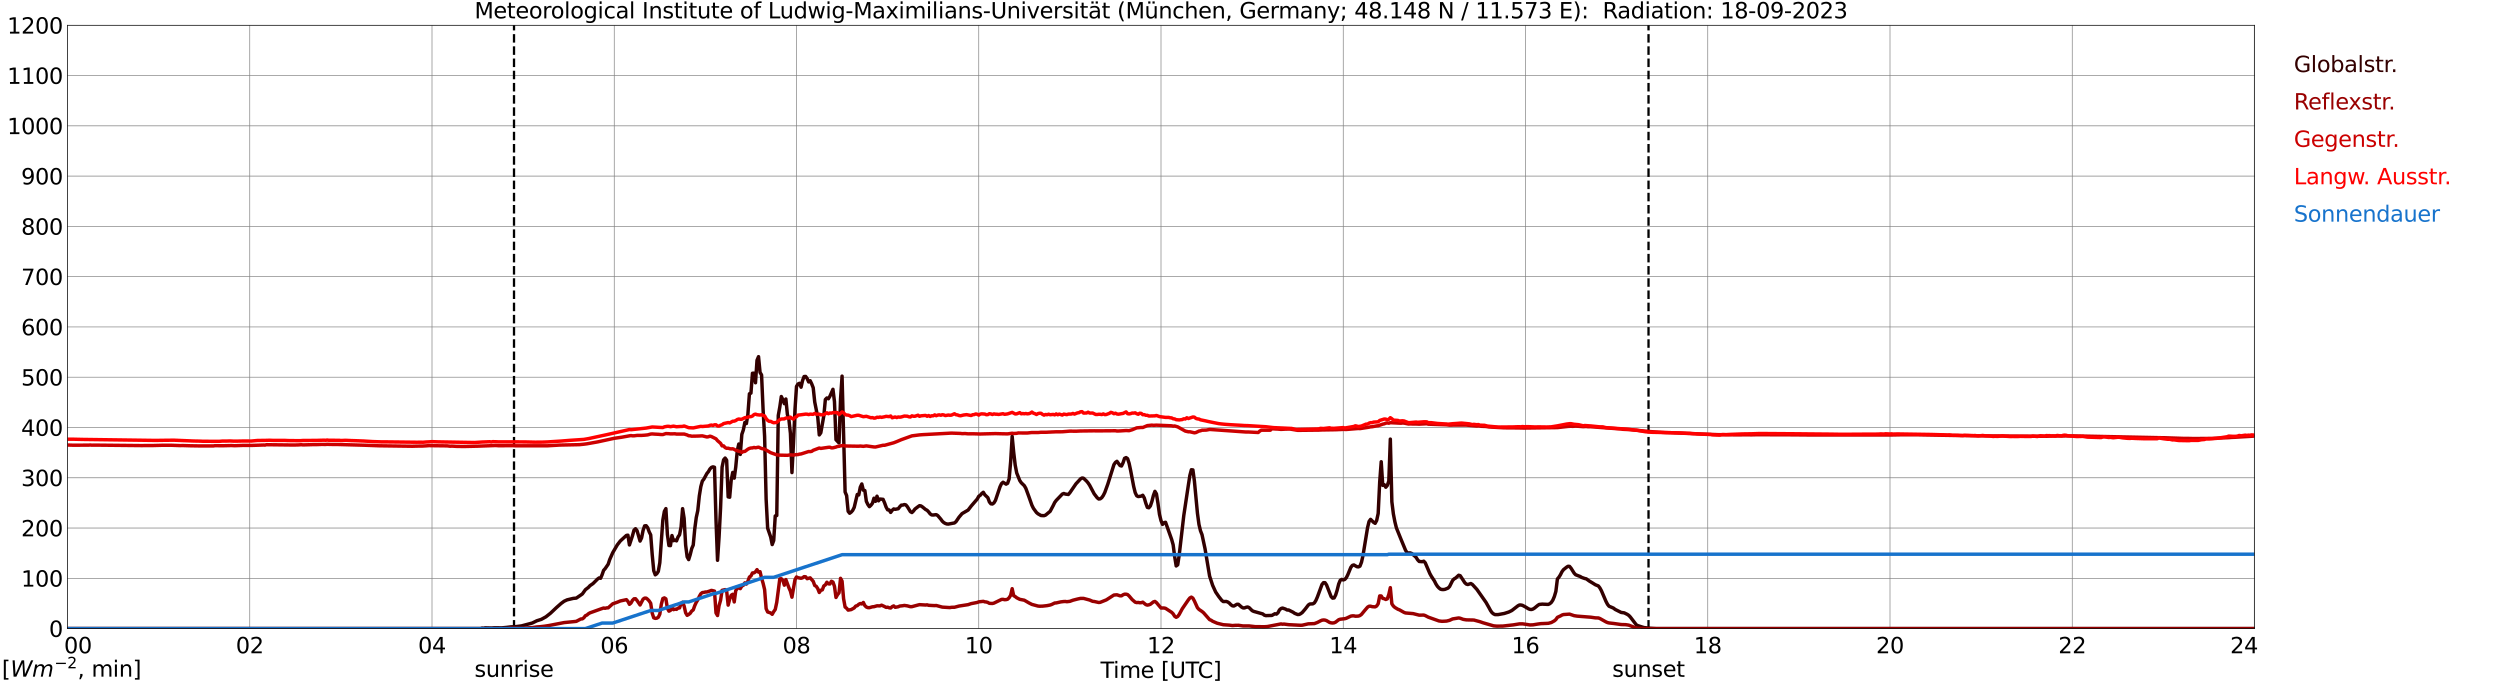 <?xml version="1.0" encoding="utf-8" standalone="no"?>
<!DOCTYPE svg PUBLIC "-//W3C//DTD SVG 1.1//EN"
  "http://www.w3.org/Graphics/SVG/1.1/DTD/svg11.dtd">
<svg xmlns:xlink="http://www.w3.org/1999/xlink" width="1085.4pt" height="296.64pt" viewBox="0 0 1085.4 296.64" xmlns="http://www.w3.org/2000/svg" version="1.1">
 <defs>
  <style type="text/css">*{stroke-linejoin: round; stroke-linecap: butt}</style>
 </defs>
 <g id="figure_1">
  <g id="patch_1">
   <path d="M 0 296.64 
L 1085.4 296.64 
L 1085.4 0 
L 0 0 
z
" style="fill: #ffffff"/>
  </g>
  <g id="axes_1">
   <g id="patch_2">
    <path d="M 29.306 272.909 
L 978.814 272.909 
L 978.814 10.976 
L 29.306 10.976 
z
" style="fill: #ffffff"/>
   </g>
   <g id="patch_3">
    <path d="M 978.814 272.909 
L 978.814 272.909 
L 978.814 10.976 
L 978.814 10.976 
z
" clip-path="url(#pab12b95e01)" style="fill: #d3d3d3; opacity: 0.25; stroke: #d3d3d3; stroke-linejoin: miter"/>
   </g>
   <g id="matplotlib.axis_1">
    <g id="xtick_1">
     <g id="line2d_1">
      <path d="M 29.306 272.909 
L 29.306 10.976 
" clip-path="url(#pab12b95e01)" style="fill: none; stroke: #808080; stroke-width: 0.3; stroke-linecap: square"/>
     </g>
     <g id="line2d_2"/>
     <g id="text_1">
      <!--    00 -->
      <g transform="translate(18.733 283.627) scale(0.095 -0.095)">
       <defs>
        <path id="DejaVuSans-20" transform="scale(0.016)"/>
        <path id="DejaVuSans-30" d="M 2034 4250 
Q 1547 4250 1301 3770 
Q 1056 3291 1056 2328 
Q 1056 1369 1301 889 
Q 1547 409 2034 409 
Q 2525 409 2770 889 
Q 3016 1369 3016 2328 
Q 3016 3291 2770 3770 
Q 2525 4250 2034 4250 
z
M 2034 4750 
Q 2819 4750 3233 4129 
Q 3647 3509 3647 2328 
Q 3647 1150 3233 529 
Q 2819 -91 2034 -91 
Q 1250 -91 836 529 
Q 422 1150 422 2328 
Q 422 3509 836 4129 
Q 1250 4750 2034 4750 
z
" transform="scale(0.016)"/>
       </defs>
       <use xlink:href="#DejaVuSans-20"/>
       <use xlink:href="#DejaVuSans-20" transform="translate(31.787 0)"/>
       <use xlink:href="#DejaVuSans-20" transform="translate(63.574 0)"/>
       <use xlink:href="#DejaVuSans-30" transform="translate(95.361 0)"/>
       <use xlink:href="#DejaVuSans-30" transform="translate(158.984 0)"/>
      </g>
     </g>
    </g>
    <g id="xtick_2">
     <g id="line2d_3">
      <path d="M 108.431 272.909 
L 108.431 10.976 
" clip-path="url(#pab12b95e01)" style="fill: none; stroke: #808080; stroke-width: 0.3; stroke-linecap: square"/>
     </g>
     <g id="line2d_4"/>
     <g id="text_2">
      <!-- 02 -->
      <g transform="translate(102.387 283.627) scale(0.095 -0.095)">
       <defs>
        <path id="DejaVuSans-32" d="M 1228 531 
L 3431 531 
L 3431 0 
L 469 0 
L 469 531 
Q 828 903 1448 1529 
Q 2069 2156 2228 2338 
Q 2531 2678 2651 2914 
Q 2772 3150 2772 3378 
Q 2772 3750 2511 3984 
Q 2250 4219 1831 4219 
Q 1534 4219 1204 4116 
Q 875 4013 500 3803 
L 500 4441 
Q 881 4594 1212 4672 
Q 1544 4750 1819 4750 
Q 2544 4750 2975 4387 
Q 3406 4025 3406 3419 
Q 3406 3131 3298 2873 
Q 3191 2616 2906 2266 
Q 2828 2175 2409 1742 
Q 1991 1309 1228 531 
z
" transform="scale(0.016)"/>
       </defs>
       <use xlink:href="#DejaVuSans-30"/>
       <use xlink:href="#DejaVuSans-32" transform="translate(63.623 0)"/>
      </g>
     </g>
    </g>
    <g id="xtick_3">
     <g id="line2d_5">
      <path d="M 187.557 272.909 
L 187.557 10.976 
" clip-path="url(#pab12b95e01)" style="fill: none; stroke: #808080; stroke-width: 0.3; stroke-linecap: square"/>
     </g>
     <g id="line2d_6"/>
     <g id="text_3">
      <!-- 04 -->
      <g transform="translate(181.513 283.627) scale(0.095 -0.095)">
       <defs>
        <path id="DejaVuSans-34" d="M 2419 4116 
L 825 1625 
L 2419 1625 
L 2419 4116 
z
M 2253 4666 
L 3047 4666 
L 3047 1625 
L 3713 1625 
L 3713 1100 
L 3047 1100 
L 3047 0 
L 2419 0 
L 2419 1100 
L 313 1100 
L 313 1709 
L 2253 4666 
z
" transform="scale(0.016)"/>
       </defs>
       <use xlink:href="#DejaVuSans-30"/>
       <use xlink:href="#DejaVuSans-34" transform="translate(63.623 0)"/>
      </g>
     </g>
    </g>
    <g id="xtick_4">
     <g id="line2d_7">
      <path d="M 266.683 272.909 
L 266.683 10.976 
" clip-path="url(#pab12b95e01)" style="fill: none; stroke: #808080; stroke-width: 0.3; stroke-linecap: square"/>
     </g>
     <g id="line2d_8"/>
     <g id="text_4">
      <!-- 06 -->
      <g transform="translate(260.638 283.627) scale(0.095 -0.095)">
       <defs>
        <path id="DejaVuSans-36" d="M 2113 2584 
Q 1688 2584 1439 2293 
Q 1191 2003 1191 1497 
Q 1191 994 1439 701 
Q 1688 409 2113 409 
Q 2538 409 2786 701 
Q 3034 994 3034 1497 
Q 3034 2003 2786 2293 
Q 2538 2584 2113 2584 
z
M 3366 4563 
L 3366 3988 
Q 3128 4100 2886 4159 
Q 2644 4219 2406 4219 
Q 1781 4219 1451 3797 
Q 1122 3375 1075 2522 
Q 1259 2794 1537 2939 
Q 1816 3084 2150 3084 
Q 2853 3084 3261 2657 
Q 3669 2231 3669 1497 
Q 3669 778 3244 343 
Q 2819 -91 2113 -91 
Q 1303 -91 875 529 
Q 447 1150 447 2328 
Q 447 3434 972 4092 
Q 1497 4750 2381 4750 
Q 2619 4750 2861 4703 
Q 3103 4656 3366 4563 
z
" transform="scale(0.016)"/>
       </defs>
       <use xlink:href="#DejaVuSans-30"/>
       <use xlink:href="#DejaVuSans-36" transform="translate(63.623 0)"/>
      </g>
     </g>
    </g>
    <g id="xtick_5">
     <g id="line2d_9">
      <path d="M 345.808 272.909 
L 345.808 10.976 
" clip-path="url(#pab12b95e01)" style="fill: none; stroke: #808080; stroke-width: 0.3; stroke-linecap: square"/>
     </g>
     <g id="line2d_10"/>
     <g id="text_5">
      <!-- 08 -->
      <g transform="translate(339.764 283.627) scale(0.095 -0.095)">
       <defs>
        <path id="DejaVuSans-38" d="M 2034 2216 
Q 1584 2216 1326 1975 
Q 1069 1734 1069 1313 
Q 1069 891 1326 650 
Q 1584 409 2034 409 
Q 2484 409 2743 651 
Q 3003 894 3003 1313 
Q 3003 1734 2745 1975 
Q 2488 2216 2034 2216 
z
M 1403 2484 
Q 997 2584 770 2862 
Q 544 3141 544 3541 
Q 544 4100 942 4425 
Q 1341 4750 2034 4750 
Q 2731 4750 3128 4425 
Q 3525 4100 3525 3541 
Q 3525 3141 3298 2862 
Q 3072 2584 2669 2484 
Q 3125 2378 3379 2068 
Q 3634 1759 3634 1313 
Q 3634 634 3220 271 
Q 2806 -91 2034 -91 
Q 1263 -91 848 271 
Q 434 634 434 1313 
Q 434 1759 690 2068 
Q 947 2378 1403 2484 
z
M 1172 3481 
Q 1172 3119 1398 2916 
Q 1625 2713 2034 2713 
Q 2441 2713 2670 2916 
Q 2900 3119 2900 3481 
Q 2900 3844 2670 4047 
Q 2441 4250 2034 4250 
Q 1625 4250 1398 4047 
Q 1172 3844 1172 3481 
z
" transform="scale(0.016)"/>
       </defs>
       <use xlink:href="#DejaVuSans-30"/>
       <use xlink:href="#DejaVuSans-38" transform="translate(63.623 0)"/>
      </g>
     </g>
    </g>
    <g id="xtick_6">
     <g id="line2d_11">
      <path d="M 424.934 272.909 
L 424.934 10.976 
" clip-path="url(#pab12b95e01)" style="fill: none; stroke: #808080; stroke-width: 0.3; stroke-linecap: square"/>
     </g>
     <g id="line2d_12"/>
     <g id="text_6">
      <!-- 10 -->
      <g transform="translate(418.89 283.627) scale(0.095 -0.095)">
       <defs>
        <path id="DejaVuSans-31" d="M 794 531 
L 1825 531 
L 1825 4091 
L 703 3866 
L 703 4441 
L 1819 4666 
L 2450 4666 
L 2450 531 
L 3481 531 
L 3481 0 
L 794 0 
L 794 531 
z
" transform="scale(0.016)"/>
       </defs>
       <use xlink:href="#DejaVuSans-31"/>
       <use xlink:href="#DejaVuSans-30" transform="translate(63.623 0)"/>
      </g>
     </g>
    </g>
    <g id="xtick_7">
     <g id="line2d_13">
      <path d="M 504.06 272.909 
L 504.06 10.976 
" clip-path="url(#pab12b95e01)" style="fill: none; stroke: #808080; stroke-width: 0.3; stroke-linecap: square"/>
     </g>
     <g id="line2d_14"/>
     <g id="text_7">
      <!-- 12 -->
      <g transform="translate(498.015 283.627) scale(0.095 -0.095)">
       <use xlink:href="#DejaVuSans-31"/>
       <use xlink:href="#DejaVuSans-32" transform="translate(63.623 0)"/>
      </g>
     </g>
    </g>
    <g id="xtick_8">
     <g id="line2d_15">
      <path d="M 583.185 272.909 
L 583.185 10.976 
" clip-path="url(#pab12b95e01)" style="fill: none; stroke: #808080; stroke-width: 0.3; stroke-linecap: square"/>
     </g>
     <g id="line2d_16"/>
     <g id="text_8">
      <!-- 14 -->
      <g transform="translate(577.141 283.627) scale(0.095 -0.095)">
       <use xlink:href="#DejaVuSans-31"/>
       <use xlink:href="#DejaVuSans-34" transform="translate(63.623 0)"/>
      </g>
     </g>
    </g>
    <g id="xtick_9">
     <g id="line2d_17">
      <path d="M 662.311 272.909 
L 662.311 10.976 
" clip-path="url(#pab12b95e01)" style="fill: none; stroke: #808080; stroke-width: 0.3; stroke-linecap: square"/>
     </g>
     <g id="line2d_18"/>
     <g id="text_9">
      <!-- 16 -->
      <g transform="translate(656.267 283.627) scale(0.095 -0.095)">
       <use xlink:href="#DejaVuSans-31"/>
       <use xlink:href="#DejaVuSans-36" transform="translate(63.623 0)"/>
      </g>
     </g>
    </g>
    <g id="xtick_10">
     <g id="line2d_19">
      <path d="M 741.437 272.909 
L 741.437 10.976 
" clip-path="url(#pab12b95e01)" style="fill: none; stroke: #808080; stroke-width: 0.3; stroke-linecap: square"/>
     </g>
     <g id="line2d_20"/>
     <g id="text_10">
      <!-- 18 -->
      <g transform="translate(735.392 283.627) scale(0.095 -0.095)">
       <use xlink:href="#DejaVuSans-31"/>
       <use xlink:href="#DejaVuSans-38" transform="translate(63.623 0)"/>
      </g>
     </g>
    </g>
    <g id="xtick_11">
     <g id="line2d_21">
      <path d="M 820.562 272.909 
L 820.562 10.976 
" clip-path="url(#pab12b95e01)" style="fill: none; stroke: #808080; stroke-width: 0.3; stroke-linecap: square"/>
     </g>
     <g id="line2d_22"/>
     <g id="text_11">
      <!-- 20 -->
      <g transform="translate(814.518 283.627) scale(0.095 -0.095)">
       <use xlink:href="#DejaVuSans-32"/>
       <use xlink:href="#DejaVuSans-30" transform="translate(63.623 0)"/>
      </g>
     </g>
    </g>
    <g id="xtick_12">
     <g id="line2d_23">
      <path d="M 899.688 272.909 
L 899.688 10.976 
" clip-path="url(#pab12b95e01)" style="fill: none; stroke: #808080; stroke-width: 0.3; stroke-linecap: square"/>
     </g>
     <g id="line2d_24"/>
     <g id="text_12">
      <!-- 22 -->
      <g transform="translate(893.644 283.627) scale(0.095 -0.095)">
       <use xlink:href="#DejaVuSans-32"/>
       <use xlink:href="#DejaVuSans-32" transform="translate(63.623 0)"/>
      </g>
     </g>
    </g>
    <g id="xtick_13">
     <g id="line2d_25">
      <path d="M 978.814 272.909 
L 978.814 10.976 
" clip-path="url(#pab12b95e01)" style="fill: none; stroke: #808080; stroke-width: 0.3; stroke-linecap: square"/>
     </g>
     <g id="line2d_26"/>
     <g id="text_13">
      <!-- 24    -->
      <g transform="translate(968.241 283.627) scale(0.095 -0.095)">
       <use xlink:href="#DejaVuSans-32"/>
       <use xlink:href="#DejaVuSans-34" transform="translate(63.623 0)"/>
       <use xlink:href="#DejaVuSans-20" transform="translate(127.246 0)"/>
       <use xlink:href="#DejaVuSans-20" transform="translate(159.033 0)"/>
       <use xlink:href="#DejaVuSans-20" transform="translate(190.82 0)"/>
      </g>
     </g>
    </g>
    <g id="text_14">
     <!-- Time [UTC] -->
     <g transform="translate(477.806 294.322) scale(0.095 -0.095)">
      <defs>
       <path id="DejaVuSans-54" d="M -19 4666 
L 3928 4666 
L 3928 4134 
L 2272 4134 
L 2272 0 
L 1638 0 
L 1638 4134 
L -19 4134 
L -19 4666 
z
" transform="scale(0.016)"/>
       <path id="DejaVuSans-69" d="M 603 3500 
L 1178 3500 
L 1178 0 
L 603 0 
L 603 3500 
z
M 603 4863 
L 1178 4863 
L 1178 4134 
L 603 4134 
L 603 4863 
z
" transform="scale(0.016)"/>
       <path id="DejaVuSans-6d" d="M 3328 2828 
Q 3544 3216 3844 3400 
Q 4144 3584 4550 3584 
Q 5097 3584 5394 3201 
Q 5691 2819 5691 2113 
L 5691 0 
L 5113 0 
L 5113 2094 
Q 5113 2597 4934 2840 
Q 4756 3084 4391 3084 
Q 3944 3084 3684 2787 
Q 3425 2491 3425 1978 
L 3425 0 
L 2847 0 
L 2847 2094 
Q 2847 2600 2669 2842 
Q 2491 3084 2119 3084 
Q 1678 3084 1418 2786 
Q 1159 2488 1159 1978 
L 1159 0 
L 581 0 
L 581 3500 
L 1159 3500 
L 1159 2956 
Q 1356 3278 1631 3431 
Q 1906 3584 2284 3584 
Q 2666 3584 2933 3390 
Q 3200 3197 3328 2828 
z
" transform="scale(0.016)"/>
       <path id="DejaVuSans-65" d="M 3597 1894 
L 3597 1613 
L 953 1613 
Q 991 1019 1311 708 
Q 1631 397 2203 397 
Q 2534 397 2845 478 
Q 3156 559 3463 722 
L 3463 178 
Q 3153 47 2828 -22 
Q 2503 -91 2169 -91 
Q 1331 -91 842 396 
Q 353 884 353 1716 
Q 353 2575 817 3079 
Q 1281 3584 2069 3584 
Q 2775 3584 3186 3129 
Q 3597 2675 3597 1894 
z
M 3022 2063 
Q 3016 2534 2758 2815 
Q 2500 3097 2075 3097 
Q 1594 3097 1305 2825 
Q 1016 2553 972 2059 
L 3022 2063 
z
" transform="scale(0.016)"/>
       <path id="DejaVuSans-5b" d="M 550 4863 
L 1875 4863 
L 1875 4416 
L 1125 4416 
L 1125 -397 
L 1875 -397 
L 1875 -844 
L 550 -844 
L 550 4863 
z
" transform="scale(0.016)"/>
       <path id="DejaVuSans-55" d="M 556 4666 
L 1191 4666 
L 1191 1831 
Q 1191 1081 1462 751 
Q 1734 422 2344 422 
Q 2950 422 3222 751 
Q 3494 1081 3494 1831 
L 3494 4666 
L 4128 4666 
L 4128 1753 
Q 4128 841 3676 375 
Q 3225 -91 2344 -91 
Q 1459 -91 1007 375 
Q 556 841 556 1753 
L 556 4666 
z
" transform="scale(0.016)"/>
       <path id="DejaVuSans-43" d="M 4122 4306 
L 4122 3641 
Q 3803 3938 3442 4084 
Q 3081 4231 2675 4231 
Q 1875 4231 1450 3742 
Q 1025 3253 1025 2328 
Q 1025 1406 1450 917 
Q 1875 428 2675 428 
Q 3081 428 3442 575 
Q 3803 722 4122 1019 
L 4122 359 
Q 3791 134 3420 21 
Q 3050 -91 2638 -91 
Q 1578 -91 968 557 
Q 359 1206 359 2328 
Q 359 3453 968 4101 
Q 1578 4750 2638 4750 
Q 3056 4750 3426 4639 
Q 3797 4528 4122 4306 
z
" transform="scale(0.016)"/>
       <path id="DejaVuSans-5d" d="M 1947 4863 
L 1947 -844 
L 622 -844 
L 622 -397 
L 1369 -397 
L 1369 4416 
L 622 4416 
L 622 4863 
L 1947 4863 
z
" transform="scale(0.016)"/>
      </defs>
      <use xlink:href="#DejaVuSans-54"/>
      <use xlink:href="#DejaVuSans-69" transform="translate(57.959 0)"/>
      <use xlink:href="#DejaVuSans-6d" transform="translate(85.742 0)"/>
      <use xlink:href="#DejaVuSans-65" transform="translate(183.154 0)"/>
      <use xlink:href="#DejaVuSans-20" transform="translate(244.678 0)"/>
      <use xlink:href="#DejaVuSans-5b" transform="translate(276.465 0)"/>
      <use xlink:href="#DejaVuSans-55" transform="translate(315.479 0)"/>
      <use xlink:href="#DejaVuSans-54" transform="translate(388.672 0)"/>
      <use xlink:href="#DejaVuSans-43" transform="translate(443.881 0)"/>
      <use xlink:href="#DejaVuSans-5d" transform="translate(513.705 0)"/>
     </g>
    </g>
   </g>
   <g id="matplotlib.axis_2">
    <g id="ytick_1">
     <g id="line2d_27">
      <path d="M 29.306 272.909 
L 978.814 272.909 
" clip-path="url(#pab12b95e01)" style="fill: none; stroke: #808080; stroke-width: 0.3; stroke-linecap: square"/>
     </g>
     <g id="line2d_28"/>
     <g id="text_15">
      <!-- 0 -->
      <g transform="translate(21.261 276.518) scale(0.095 -0.095)">
       <use xlink:href="#DejaVuSans-30"/>
      </g>
     </g>
    </g>
    <g id="ytick_2">
     <g id="line2d_29">
      <path d="M 29.306 251.081 
L 978.814 251.081 
" clip-path="url(#pab12b95e01)" style="fill: none; stroke: #808080; stroke-width: 0.3; stroke-linecap: square"/>
     </g>
     <g id="line2d_30"/>
     <g id="text_16">
      <!-- 100 -->
      <g transform="translate(9.173 254.69) scale(0.095 -0.095)">
       <use xlink:href="#DejaVuSans-31"/>
       <use xlink:href="#DejaVuSans-30" transform="translate(63.623 0)"/>
       <use xlink:href="#DejaVuSans-30" transform="translate(127.246 0)"/>
      </g>
     </g>
    </g>
    <g id="ytick_3">
     <g id="line2d_31">
      <path d="M 29.306 229.253 
L 978.814 229.253 
" clip-path="url(#pab12b95e01)" style="fill: none; stroke: #808080; stroke-width: 0.3; stroke-linecap: square"/>
     </g>
     <g id="line2d_32"/>
     <g id="text_17">
      <!-- 200 -->
      <g transform="translate(9.173 232.863) scale(0.095 -0.095)">
       <use xlink:href="#DejaVuSans-32"/>
       <use xlink:href="#DejaVuSans-30" transform="translate(63.623 0)"/>
       <use xlink:href="#DejaVuSans-30" transform="translate(127.246 0)"/>
      </g>
     </g>
    </g>
    <g id="ytick_4">
     <g id="line2d_33">
      <path d="M 29.306 207.426 
L 978.814 207.426 
" clip-path="url(#pab12b95e01)" style="fill: none; stroke: #808080; stroke-width: 0.3; stroke-linecap: square"/>
     </g>
     <g id="line2d_34"/>
     <g id="text_18">
      <!-- 300 -->
      <g transform="translate(9.173 211.035) scale(0.095 -0.095)">
       <defs>
        <path id="DejaVuSans-33" d="M 2597 2516 
Q 3050 2419 3304 2112 
Q 3559 1806 3559 1356 
Q 3559 666 3084 287 
Q 2609 -91 1734 -91 
Q 1441 -91 1130 -33 
Q 819 25 488 141 
L 488 750 
Q 750 597 1062 519 
Q 1375 441 1716 441 
Q 2309 441 2620 675 
Q 2931 909 2931 1356 
Q 2931 1769 2642 2001 
Q 2353 2234 1838 2234 
L 1294 2234 
L 1294 2753 
L 1863 2753 
Q 2328 2753 2575 2939 
Q 2822 3125 2822 3475 
Q 2822 3834 2567 4026 
Q 2313 4219 1838 4219 
Q 1578 4219 1281 4162 
Q 984 4106 628 3988 
L 628 4550 
Q 988 4650 1302 4700 
Q 1616 4750 1894 4750 
Q 2613 4750 3031 4423 
Q 3450 4097 3450 3541 
Q 3450 3153 3228 2886 
Q 3006 2619 2597 2516 
z
" transform="scale(0.016)"/>
       </defs>
       <use xlink:href="#DejaVuSans-33"/>
       <use xlink:href="#DejaVuSans-30" transform="translate(63.623 0)"/>
       <use xlink:href="#DejaVuSans-30" transform="translate(127.246 0)"/>
      </g>
     </g>
    </g>
    <g id="ytick_5">
     <g id="line2d_35">
      <path d="M 29.306 185.598 
L 978.814 185.598 
" clip-path="url(#pab12b95e01)" style="fill: none; stroke: #808080; stroke-width: 0.3; stroke-linecap: square"/>
     </g>
     <g id="line2d_36"/>
     <g id="text_19">
      <!-- 400 -->
      <g transform="translate(9.173 189.207) scale(0.095 -0.095)">
       <use xlink:href="#DejaVuSans-34"/>
       <use xlink:href="#DejaVuSans-30" transform="translate(63.623 0)"/>
       <use xlink:href="#DejaVuSans-30" transform="translate(127.246 0)"/>
      </g>
     </g>
    </g>
    <g id="ytick_6">
     <g id="line2d_37">
      <path d="M 29.306 163.77 
L 978.814 163.77 
" clip-path="url(#pab12b95e01)" style="fill: none; stroke: #808080; stroke-width: 0.3; stroke-linecap: square"/>
     </g>
     <g id="line2d_38"/>
     <g id="text_20">
      <!-- 500 -->
      <g transform="translate(9.173 167.379) scale(0.095 -0.095)">
       <defs>
        <path id="DejaVuSans-35" d="M 691 4666 
L 3169 4666 
L 3169 4134 
L 1269 4134 
L 1269 2991 
Q 1406 3038 1543 3061 
Q 1681 3084 1819 3084 
Q 2600 3084 3056 2656 
Q 3513 2228 3513 1497 
Q 3513 744 3044 326 
Q 2575 -91 1722 -91 
Q 1428 -91 1123 -41 
Q 819 9 494 109 
L 494 744 
Q 775 591 1075 516 
Q 1375 441 1709 441 
Q 2250 441 2565 725 
Q 2881 1009 2881 1497 
Q 2881 1984 2565 2268 
Q 2250 2553 1709 2553 
Q 1456 2553 1204 2497 
Q 953 2441 691 2322 
L 691 4666 
z
" transform="scale(0.016)"/>
       </defs>
       <use xlink:href="#DejaVuSans-35"/>
       <use xlink:href="#DejaVuSans-30" transform="translate(63.623 0)"/>
       <use xlink:href="#DejaVuSans-30" transform="translate(127.246 0)"/>
      </g>
     </g>
    </g>
    <g id="ytick_7">
     <g id="line2d_39">
      <path d="M 29.306 141.942 
L 978.814 141.942 
" clip-path="url(#pab12b95e01)" style="fill: none; stroke: #808080; stroke-width: 0.3; stroke-linecap: square"/>
     </g>
     <g id="line2d_40"/>
     <g id="text_21">
      <!-- 600 -->
      <g transform="translate(9.173 145.551) scale(0.095 -0.095)">
       <use xlink:href="#DejaVuSans-36"/>
       <use xlink:href="#DejaVuSans-30" transform="translate(63.623 0)"/>
       <use xlink:href="#DejaVuSans-30" transform="translate(127.246 0)"/>
      </g>
     </g>
    </g>
    <g id="ytick_8">
     <g id="line2d_41">
      <path d="M 29.306 120.114 
L 978.814 120.114 
" clip-path="url(#pab12b95e01)" style="fill: none; stroke: #808080; stroke-width: 0.3; stroke-linecap: square"/>
     </g>
     <g id="line2d_42"/>
     <g id="text_22">
      <!-- 700 -->
      <g transform="translate(9.173 123.724) scale(0.095 -0.095)">
       <defs>
        <path id="DejaVuSans-37" d="M 525 4666 
L 3525 4666 
L 3525 4397 
L 1831 0 
L 1172 0 
L 2766 4134 
L 525 4134 
L 525 4666 
z
" transform="scale(0.016)"/>
       </defs>
       <use xlink:href="#DejaVuSans-37"/>
       <use xlink:href="#DejaVuSans-30" transform="translate(63.623 0)"/>
       <use xlink:href="#DejaVuSans-30" transform="translate(127.246 0)"/>
      </g>
     </g>
    </g>
    <g id="ytick_9">
     <g id="line2d_43">
      <path d="M 29.306 98.287 
L 978.814 98.287 
" clip-path="url(#pab12b95e01)" style="fill: none; stroke: #808080; stroke-width: 0.3; stroke-linecap: square"/>
     </g>
     <g id="line2d_44"/>
     <g id="text_23">
      <!-- 800 -->
      <g transform="translate(9.173 101.896) scale(0.095 -0.095)">
       <use xlink:href="#DejaVuSans-38"/>
       <use xlink:href="#DejaVuSans-30" transform="translate(63.623 0)"/>
       <use xlink:href="#DejaVuSans-30" transform="translate(127.246 0)"/>
      </g>
     </g>
    </g>
    <g id="ytick_10">
     <g id="line2d_45">
      <path d="M 29.306 76.459 
L 978.814 76.459 
" clip-path="url(#pab12b95e01)" style="fill: none; stroke: #808080; stroke-width: 0.3; stroke-linecap: square"/>
     </g>
     <g id="line2d_46"/>
     <g id="text_24">
      <!-- 900 -->
      <g transform="translate(9.173 80.068) scale(0.095 -0.095)">
       <defs>
        <path id="DejaVuSans-39" d="M 703 97 
L 703 672 
Q 941 559 1184 500 
Q 1428 441 1663 441 
Q 2288 441 2617 861 
Q 2947 1281 2994 2138 
Q 2813 1869 2534 1725 
Q 2256 1581 1919 1581 
Q 1219 1581 811 2004 
Q 403 2428 403 3163 
Q 403 3881 828 4315 
Q 1253 4750 1959 4750 
Q 2769 4750 3195 4129 
Q 3622 3509 3622 2328 
Q 3622 1225 3098 567 
Q 2575 -91 1691 -91 
Q 1453 -91 1209 -44 
Q 966 3 703 97 
z
M 1959 2075 
Q 2384 2075 2632 2365 
Q 2881 2656 2881 3163 
Q 2881 3666 2632 3958 
Q 2384 4250 1959 4250 
Q 1534 4250 1286 3958 
Q 1038 3666 1038 3163 
Q 1038 2656 1286 2365 
Q 1534 2075 1959 2075 
z
" transform="scale(0.016)"/>
       </defs>
       <use xlink:href="#DejaVuSans-39"/>
       <use xlink:href="#DejaVuSans-30" transform="translate(63.623 0)"/>
       <use xlink:href="#DejaVuSans-30" transform="translate(127.246 0)"/>
      </g>
     </g>
    </g>
    <g id="ytick_11">
     <g id="line2d_47">
      <path d="M 29.306 54.631 
L 978.814 54.631 
" clip-path="url(#pab12b95e01)" style="fill: none; stroke: #808080; stroke-width: 0.3; stroke-linecap: square"/>
     </g>
     <g id="line2d_48"/>
     <g id="text_25">
      <!-- 1000 -->
      <g transform="translate(3.128 58.24) scale(0.095 -0.095)">
       <use xlink:href="#DejaVuSans-31"/>
       <use xlink:href="#DejaVuSans-30" transform="translate(63.623 0)"/>
       <use xlink:href="#DejaVuSans-30" transform="translate(127.246 0)"/>
       <use xlink:href="#DejaVuSans-30" transform="translate(190.869 0)"/>
      </g>
     </g>
    </g>
    <g id="ytick_12">
     <g id="line2d_49">
      <path d="M 29.306 32.803 
L 978.814 32.803 
" clip-path="url(#pab12b95e01)" style="fill: none; stroke: #808080; stroke-width: 0.3; stroke-linecap: square"/>
     </g>
     <g id="line2d_50"/>
     <g id="text_26">
      <!-- 1100 -->
      <g transform="translate(3.128 36.413) scale(0.095 -0.095)">
       <use xlink:href="#DejaVuSans-31"/>
       <use xlink:href="#DejaVuSans-31" transform="translate(63.623 0)"/>
       <use xlink:href="#DejaVuSans-30" transform="translate(127.246 0)"/>
       <use xlink:href="#DejaVuSans-30" transform="translate(190.869 0)"/>
      </g>
     </g>
    </g>
    <g id="ytick_13">
     <g id="line2d_51">
      <path d="M 29.306 10.976 
L 978.814 10.976 
" clip-path="url(#pab12b95e01)" style="fill: none; stroke: #808080; stroke-width: 0.3; stroke-linecap: square"/>
     </g>
     <g id="line2d_52"/>
     <g id="text_27">
      <!-- 1200 -->
      <g transform="translate(3.128 14.585) scale(0.095 -0.095)">
       <use xlink:href="#DejaVuSans-31"/>
       <use xlink:href="#DejaVuSans-32" transform="translate(63.623 0)"/>
       <use xlink:href="#DejaVuSans-30" transform="translate(127.246 0)"/>
       <use xlink:href="#DejaVuSans-30" transform="translate(190.869 0)"/>
      </g>
     </g>
    </g>
   </g>
   <g id="line2d_53">
    <path d="M 223.164 272.909 
L 223.164 10.976 
" clip-path="url(#pab12b95e01)" style="fill: none; stroke-dasharray: 3.7,1.6; stroke-dashoffset: 0; stroke: #000000"/>
   </g>
   <g id="line2d_54">
    <path d="M 715.721 272.909 
L 715.721 10.976 
" clip-path="url(#pab12b95e01)" style="fill: none; stroke-dasharray: 3.7,1.6; stroke-dashoffset: 0; stroke: #000000"/>
   </g>
   <g id="line2d_55">
    <path d="M 29.306 272.909 
L 208.657 272.909 
L 209.317 272.686 
L 209.976 272.767 
L 210.635 272.584 
L 213.273 272.667 
L 214.592 272.564 
L 217.889 272.584 
L 219.867 272.402 
L 221.845 272.158 
L 223.823 272.077 
L 226.461 271.732 
L 231.076 270.497 
L 233.054 269.523 
L 235.033 268.895 
L 237.011 267.801 
L 238.989 266.24 
L 241.626 263.748 
L 243.604 262.006 
L 244.923 261.032 
L 246.242 260.423 
L 248.88 259.797 
L 250.198 259.675 
L 252.176 258.337 
L 252.836 257.869 
L 254.155 256.025 
L 255.473 255.012 
L 256.133 254.283 
L 257.451 253.371 
L 259.43 251.404 
L 260.089 250.92 
L 260.748 251.061 
L 261.408 249.52 
L 262.067 247.615 
L 262.726 246.886 
L 264.045 244.961 
L 264.705 242.955 
L 266.023 239.953 
L 268.002 236.57 
L 269.32 234.867 
L 271.958 232.455 
L 272.617 232.355 
L 273.277 236.59 
L 274.595 232.597 
L 275.255 230.166 
L 275.914 229.557 
L 276.573 230.369 
L 277.892 234.907 
L 278.552 233.51 
L 279.211 230.227 
L 279.87 228.321 
L 280.53 228.24 
L 281.189 229.092 
L 281.849 230.895 
L 282.508 232.233 
L 283.167 240.846 
L 283.827 247.776 
L 284.486 249.562 
L 285.145 249.095 
L 285.805 248.082 
L 286.464 244.312 
L 287.783 225.726 
L 288.442 222.017 
L 289.102 220.821 
L 289.761 232.091 
L 290.42 236.834 
L 291.08 236.893 
L 291.739 232.517 
L 292.399 234.745 
L 293.058 234.481 
L 293.717 234.826 
L 294.377 233.104 
L 295.036 232.172 
L 295.696 228.808 
L 296.355 220.843 
L 297.014 225.017 
L 297.674 236.67 
L 298.333 241.758 
L 298.992 242.955 
L 299.652 240.846 
L 300.311 238.17 
L 300.971 236.651 
L 301.63 229.699 
L 302.289 224.693 
L 302.949 221.672 
L 303.608 215.349 
L 304.267 211.276 
L 304.927 208.864 
L 305.586 208.013 
L 306.905 205.581 
L 307.564 204.771 
L 308.224 203.614 
L 308.883 202.927 
L 309.543 202.682 
L 310.202 202.866 
L 310.861 225.829 
L 311.521 243.258 
L 312.18 233.287 
L 312.839 220.518 
L 313.499 202.824 
L 314.158 199.642 
L 314.818 198.873 
L 315.477 199.784 
L 316.136 215.716 
L 316.796 215.877 
L 317.455 208.499 
L 318.114 205.114 
L 318.774 207.587 
L 319.433 202.743 
L 320.093 195.691 
L 320.752 192.773 
L 321.411 197.291 
L 322.071 188.597 
L 322.73 186.652 
L 323.39 183.389 
L 324.049 183.895 
L 324.708 179.822 
L 325.368 170.964 
L 326.027 170.681 
L 326.686 162.048 
L 327.346 162.026 
L 328.005 166.182 
L 328.665 156.412 
L 329.324 154.853 
L 329.983 161.683 
L 330.643 162.796 
L 331.302 177.836 
L 331.961 189.468 
L 332.621 216.707 
L 333.28 229.314 
L 334.599 233.145 
L 335.258 236.428 
L 335.918 234.664 
L 336.577 224.004 
L 337.236 223.823 
L 337.896 180.39 
L 338.555 176.72 
L 339.215 172.161 
L 339.874 173.499 
L 340.533 175.262 
L 341.193 173.235 
L 341.852 179.923 
L 342.512 182.173 
L 343.171 188.152 
L 343.83 205.175 
L 344.49 192.611 
L 345.149 177.814 
L 345.808 167.782 
L 346.468 166.708 
L 347.127 166.405 
L 347.787 168.107 
L 348.446 165.208 
L 349.105 163.486 
L 349.765 163.425 
L 350.424 164.318 
L 351.083 165.817 
L 351.743 165.289 
L 352.402 166.647 
L 353.062 168.349 
L 353.721 174.531 
L 355.04 181.18 
L 355.699 188.82 
L 356.359 187.907 
L 357.677 180.47 
L 358.337 173.457 
L 358.996 172.789 
L 359.655 173.134 
L 360.315 172.038 
L 361.634 169.02 
L 362.293 174.389 
L 362.952 190.908 
L 364.271 192.305 
L 364.93 173.215 
L 365.59 163.303 
L 366.909 213.607 
L 367.568 215.168 
L 368.227 221.998 
L 368.887 222.829 
L 369.546 222.343 
L 370.206 221.592 
L 370.865 220.276 
L 372.184 214.701 
L 372.843 214.884 
L 373.502 211.52 
L 374.162 210.121 
L 374.821 212.817 
L 375.481 212.979 
L 376.14 217.68 
L 376.799 219.038 
L 377.459 219.97 
L 378.118 219.363 
L 378.777 218.492 
L 379.437 216.303 
L 380.096 217.661 
L 380.756 215.432 
L 381.415 217.438 
L 382.074 216.667 
L 383.393 216.79 
L 384.053 218.328 
L 384.712 220.153 
L 385.371 221.349 
L 386.031 221.389 
L 386.69 222.463 
L 387.349 221.552 
L 388.009 220.963 
L 388.668 221.127 
L 389.987 220.863 
L 390.646 219.992 
L 391.306 219.322 
L 391.965 219.282 
L 392.624 219.06 
L 393.284 219.202 
L 393.943 219.992 
L 395.262 222.14 
L 395.921 222.524 
L 396.581 221.875 
L 397.24 221.005 
L 398.559 219.992 
L 399.218 219.544 
L 399.878 219.667 
L 400.537 220.112 
L 401.856 221.208 
L 402.515 221.552 
L 403.175 222.24 
L 403.834 223.091 
L 404.493 223.558 
L 405.153 223.598 
L 406.471 223.436 
L 407.131 223.842 
L 408.45 225.381 
L 409.109 226.293 
L 409.768 226.883 
L 410.428 227.267 
L 411.087 227.49 
L 411.746 227.531 
L 414.384 227.044 
L 415.043 226.496 
L 416.362 224.552 
L 417.681 222.991 
L 420.318 221.45 
L 421.637 219.728 
L 424.275 216.667 
L 424.934 215.471 
L 425.593 215.026 
L 426.253 214.255 
L 426.912 213.729 
L 427.572 214.823 
L 428.89 216.08 
L 429.55 217.925 
L 430.209 218.734 
L 430.869 218.815 
L 431.528 218.328 
L 432.187 217.235 
L 434.165 211.337 
L 434.825 209.96 
L 435.484 209.37 
L 436.803 210.202 
L 437.462 209.818 
L 438.122 207.932 
L 438.781 200.473 
L 439.44 189.448 
L 440.1 196.32 
L 440.759 201.934 
L 441.419 205.339 
L 442.737 208.622 
L 443.397 209.593 
L 444.716 210.87 
L 445.375 212.027 
L 446.694 215.633 
L 448.012 219.363 
L 448.672 220.701 
L 449.991 222.504 
L 450.65 223.072 
L 451.969 223.823 
L 453.287 223.881 
L 453.947 223.639 
L 455.925 221.998 
L 457.244 219.525 
L 457.903 218.167 
L 458.563 217.274 
L 461.2 214.52 
L 461.859 214.255 
L 462.519 214.498 
L 463.838 214.681 
L 464.497 213.911 
L 467.134 210.06 
L 468.453 208.641 
L 469.113 207.912 
L 469.772 207.526 
L 470.431 207.629 
L 471.75 208.884 
L 472.409 209.676 
L 473.069 210.669 
L 475.047 214.397 
L 476.366 216.12 
L 477.025 216.648 
L 477.685 216.565 
L 478.344 216.058 
L 479.003 215.107 
L 479.663 213.788 
L 480.981 210.141 
L 483.619 201.731 
L 484.278 200.757 
L 484.938 200.292 
L 486.256 202.115 
L 486.916 202.318 
L 487.575 200.94 
L 488.235 198.993 
L 488.894 198.67 
L 489.553 199.116 
L 490.213 201.143 
L 490.872 204.243 
L 492.191 211.176 
L 492.85 213.849 
L 493.51 215.249 
L 494.169 215.593 
L 495.488 215.39 
L 496.147 215.026 
L 496.807 216.2 
L 497.466 218.47 
L 498.125 220.276 
L 498.785 220.457 
L 499.444 219.667 
L 500.103 217.722 
L 500.763 215.107 
L 501.422 213.323 
L 502.082 214.439 
L 502.741 218.531 
L 503.4 223.336 
L 504.06 226.032 
L 504.719 227.673 
L 505.379 226.902 
L 506.038 226.761 
L 507.357 230.469 
L 508.675 234.178 
L 509.335 236.55 
L 509.994 241.656 
L 510.654 245.709 
L 511.313 245.203 
L 511.972 240.907 
L 513.95 223.823 
L 515.929 210.669 
L 516.588 206.432 
L 517.247 203.94 
L 517.907 204.02 
L 518.566 208.905 
L 519.885 222.849 
L 520.544 227.712 
L 521.204 230.449 
L 521.863 232.13 
L 523.182 238.273 
L 525.16 250.108 
L 526.479 254.141 
L 527.797 257.04 
L 529.116 258.965 
L 530.435 260.668 
L 531.094 261.174 
L 532.413 261.133 
L 533.073 261.377 
L 533.732 261.842 
L 534.391 262.532 
L 535.051 263.019 
L 535.71 263.119 
L 537.029 262.349 
L 537.688 262.37 
L 539.007 263.545 
L 539.666 263.931 
L 540.326 263.931 
L 540.985 263.667 
L 541.644 263.525 
L 542.304 263.789 
L 543.623 265.105 
L 544.282 265.431 
L 548.238 266.544 
L 548.898 267.072 
L 549.557 267.275 
L 552.195 267.194 
L 553.513 266.463 
L 554.173 266.627 
L 554.832 266.059 
L 555.491 264.802 
L 556.151 264.215 
L 556.81 263.992 
L 558.129 264.437 
L 558.788 264.841 
L 559.448 264.822 
L 561.426 265.815 
L 562.085 266.282 
L 563.404 266.808 
L 564.063 266.769 
L 564.723 266.424 
L 565.382 265.937 
L 566.701 264.396 
L 568.02 262.674 
L 568.679 262.228 
L 569.998 262.167 
L 570.657 261.742 
L 571.317 260.668 
L 571.976 259.146 
L 573.954 253.757 
L 574.613 252.965 
L 575.273 252.987 
L 575.932 253.958 
L 577.91 259.005 
L 578.57 259.694 
L 579.229 259.594 
L 579.889 258.317 
L 580.548 256.208 
L 581.207 253.554 
L 581.867 251.952 
L 582.526 251.546 
L 583.185 251.79 
L 583.845 251.568 
L 584.504 250.839 
L 585.164 249.52 
L 586.482 246.318 
L 587.142 245.467 
L 587.801 245.284 
L 589.12 246.034 
L 589.779 246.135 
L 590.439 245.792 
L 591.098 244.109 
L 591.757 241.171 
L 593.736 229.111 
L 594.395 226.396 
L 595.054 225.484 
L 596.373 226.8 
L 597.032 227.206 
L 597.692 225.97 
L 598.351 222.93 
L 599.011 209.228 
L 599.67 200.473 
L 600.329 210.728 
L 600.989 210.425 
L 601.648 211.54 
L 602.307 210.77 
L 602.967 208.844 
L 603.626 190.644 
L 604.286 217.842 
L 604.945 223.113 
L 605.604 226.538 
L 606.264 229.192 
L 608.242 234.097 
L 610.22 238.879 
L 610.879 239.953 
L 611.539 240.075 
L 612.198 240.036 
L 612.858 240.278 
L 614.176 241.372 
L 614.836 242.023 
L 615.495 243.075 
L 616.154 243.764 
L 617.473 243.865 
L 618.133 243.642 
L 618.792 244.352 
L 620.77 248.994 
L 621.429 250.188 
L 622.748 252.196 
L 623.408 253.513 
L 624.067 254.547 
L 624.726 255.257 
L 625.386 255.783 
L 626.045 255.944 
L 626.705 255.966 
L 627.364 255.864 
L 628.683 255.318 
L 629.342 254.648 
L 630.661 252.013 
L 631.32 251.323 
L 631.98 250.959 
L 633.298 249.743 
L 633.958 249.946 
L 635.276 251.932 
L 635.936 252.965 
L 636.595 253.574 
L 637.255 253.777 
L 638.573 253.351 
L 639.233 253.735 
L 640.552 255.176 
L 641.211 255.905 
L 645.167 261.539 
L 646.486 263.87 
L 647.145 265.105 
L 647.805 266.018 
L 648.464 266.544 
L 649.123 266.849 
L 650.442 266.828 
L 653.08 266.343 
L 655.058 265.714 
L 656.377 265.066 
L 659.014 263.019 
L 659.674 262.674 
L 660.333 262.674 
L 660.992 262.816 
L 662.311 263.525 
L 663.63 264.335 
L 664.289 264.579 
L 664.949 264.619 
L 665.608 264.396 
L 666.267 263.97 
L 667.586 262.877 
L 668.246 262.431 
L 669.564 262.29 
L 672.202 262.41 
L 672.861 262.106 
L 673.521 261.539 
L 674.18 260.546 
L 674.839 258.985 
L 675.499 256.756 
L 676.158 251.365 
L 676.817 250.594 
L 677.477 249.54 
L 678.136 248.224 
L 678.796 247.331 
L 680.114 246.277 
L 680.774 245.851 
L 681.433 245.912 
L 682.092 246.702 
L 683.411 248.811 
L 684.071 249.52 
L 685.389 250.046 
L 686.049 250.291 
L 686.708 250.697 
L 688.027 251.162 
L 688.686 251.304 
L 690.005 252.255 
L 691.324 253.048 
L 692.643 253.877 
L 693.961 254.405 
L 694.621 255.276 
L 695.28 256.492 
L 697.258 261.113 
L 697.918 262.37 
L 698.577 263.2 
L 699.896 263.748 
L 700.555 264.051 
L 701.215 264.579 
L 703.852 265.896 
L 705.171 266.079 
L 706.49 266.727 
L 707.149 267.172 
L 707.808 267.862 
L 710.446 271.307 
L 711.105 271.632 
L 712.424 272.058 
L 713.743 272.464 
L 716.38 272.767 
L 719.018 272.909 
L 978.154 272.909 
L 978.154 272.909 
" clip-path="url(#pab12b95e01)" style="fill: none; stroke: #330000; stroke-width: 1.5; stroke-linecap: square"/>
   </g>
   <g id="line2d_56">
    <path d="M 29.306 272.909 
L 220.526 272.909 
L 221.186 272.71 
L 226.461 272.769 
L 230.417 272.485 
L 231.076 272.485 
L 233.054 272.182 
L 234.373 272.101 
L 236.351 271.879 
L 238.329 271.575 
L 240.308 271.189 
L 244.923 270.298 
L 248.88 269.912 
L 250.198 269.77 
L 252.176 268.738 
L 252.836 268.696 
L 253.495 268.19 
L 254.155 267.319 
L 254.814 267.035 
L 255.473 266.467 
L 256.133 266.081 
L 260.748 264.42 
L 262.067 263.975 
L 262.726 264.095 
L 263.386 263.914 
L 264.045 263.894 
L 266.023 262.15 
L 268.002 261.46 
L 269.32 260.914 
L 271.958 260.347 
L 272.617 261.096 
L 273.277 262.373 
L 273.936 261.825 
L 274.595 260.65 
L 275.255 259.982 
L 275.914 259.941 
L 276.573 260.711 
L 277.892 262.656 
L 279.211 260.124 
L 279.87 259.677 
L 280.53 259.677 
L 281.189 260.205 
L 281.849 260.914 
L 282.508 261.927 
L 283.167 266.245 
L 283.827 268.231 
L 284.486 268.473 
L 285.145 268.393 
L 285.805 268.006 
L 286.464 266.629 
L 287.124 262.353 
L 287.783 259.86 
L 288.442 259.576 
L 289.102 260.002 
L 289.761 264.095 
L 290.42 265.332 
L 291.08 265.029 
L 291.739 263.791 
L 292.399 264.684 
L 293.058 264.461 
L 293.717 264.562 
L 294.377 264.014 
L 295.036 263.933 
L 295.696 262.028 
L 296.355 261.46 
L 297.014 263.102 
L 297.674 266.042 
L 298.333 267.155 
L 298.992 266.79 
L 299.652 266.264 
L 300.311 265.291 
L 300.971 264.804 
L 301.63 262.94 
L 302.289 261.502 
L 302.949 260.428 
L 303.608 258.948 
L 304.267 257.793 
L 304.927 257.265 
L 305.586 257.206 
L 306.246 257.023 
L 306.905 257.003 
L 308.224 256.577 
L 308.883 256.313 
L 310.202 256.638 
L 310.861 266.123 
L 311.521 267.238 
L 312.18 262.96 
L 312.839 260.631 
L 313.499 256.294 
L 314.818 255.988 
L 315.477 256.497 
L 316.136 262.717 
L 316.796 260.124 
L 317.455 258.441 
L 318.114 258.016 
L 318.774 261.34 
L 319.433 256.414 
L 320.093 255.462 
L 320.752 255.198 
L 321.411 255.562 
L 322.071 254.427 
L 322.73 254.124 
L 323.39 253.05 
L 324.049 253.576 
L 324.708 252.341 
L 325.368 250.516 
L 326.027 250.07 
L 326.686 248.754 
L 327.346 248.713 
L 328.005 248.267 
L 328.665 247.314 
L 329.324 248.409 
L 329.983 248.206 
L 330.643 251.024 
L 331.302 253.233 
L 331.961 255.968 
L 332.621 264.258 
L 333.28 265.697 
L 334.599 266.123 
L 335.258 266.71 
L 335.918 265.535 
L 336.577 264.603 
L 337.236 261.502 
L 338.555 251.328 
L 339.215 251.267 
L 339.874 251.976 
L 340.533 254.063 
L 341.193 251.631 
L 342.512 255.178 
L 343.171 256.678 
L 343.83 259.273 
L 345.149 251.673 
L 345.808 250.496 
L 346.468 250.821 
L 347.787 251.064 
L 348.446 250.861 
L 349.105 250.354 
L 349.765 250.415 
L 350.424 251.247 
L 351.743 250.882 
L 353.062 252.382 
L 353.721 254.185 
L 354.38 254.549 
L 355.04 255.562 
L 355.699 257.226 
L 356.359 256.272 
L 357.018 256.091 
L 357.677 254.368 
L 358.337 253.943 
L 358.996 252.786 
L 359.655 253.476 
L 360.315 253.537 
L 360.974 252.36 
L 361.634 252.705 
L 362.293 254.569 
L 362.952 259.393 
L 363.612 258.197 
L 364.271 257.387 
L 364.93 251.083 
L 365.59 252.301 
L 366.249 259.921 
L 366.909 263.549 
L 367.568 264.075 
L 368.227 264.887 
L 369.546 264.662 
L 370.865 263.933 
L 371.524 263.123 
L 372.184 262.96 
L 372.843 262.353 
L 373.502 262.028 
L 374.162 262.211 
L 374.821 261.563 
L 375.481 262.92 
L 376.14 263.549 
L 376.799 263.811 
L 377.459 263.833 
L 378.777 263.446 
L 379.437 263.407 
L 380.756 263.021 
L 382.074 263.043 
L 382.734 262.737 
L 384.053 263.346 
L 384.712 263.711 
L 385.371 263.61 
L 386.031 263.872 
L 386.69 263.975 
L 387.349 263.385 
L 388.009 263.062 
L 388.668 263.669 
L 389.987 263.427 
L 390.646 263.123 
L 391.965 262.982 
L 392.624 262.859 
L 393.943 263.043 
L 395.262 263.407 
L 395.921 263.385 
L 398.559 262.676 
L 399.218 262.514 
L 401.856 262.676 
L 402.515 262.595 
L 403.175 262.798 
L 405.812 262.94 
L 406.471 262.879 
L 409.109 263.588 
L 412.406 263.791 
L 413.065 263.669 
L 414.384 263.649 
L 416.362 263.123 
L 420.318 262.514 
L 421.637 262.069 
L 424.275 261.563 
L 424.934 261.299 
L 426.912 261.076 
L 427.572 261.299 
L 428.231 261.36 
L 428.89 261.563 
L 429.55 261.947 
L 430.869 262.008 
L 431.528 261.846 
L 434.825 260.244 
L 435.484 260.205 
L 436.144 260.367 
L 436.803 260.325 
L 437.462 260.164 
L 438.122 259.515 
L 438.781 258.461 
L 439.44 255.584 
L 440.1 258.623 
L 440.759 259.009 
L 441.419 259.535 
L 442.737 260.205 
L 444.716 260.589 
L 446.694 261.744 
L 448.012 262.414 
L 450.65 263.123 
L 451.309 263.185 
L 452.628 263.163 
L 454.606 262.94 
L 455.925 262.676 
L 456.584 262.453 
L 457.903 261.805 
L 458.563 261.766 
L 460.541 261.318 
L 461.859 261.157 
L 462.519 261.137 
L 463.178 261.237 
L 464.497 261.076 
L 465.816 260.589 
L 467.794 260.083 
L 469.113 259.799 
L 470.431 259.799 
L 473.069 260.508 
L 474.388 261.076 
L 475.047 261.137 
L 477.025 261.582 
L 477.685 261.502 
L 480.322 260.447 
L 483.619 258.339 
L 484.938 258.238 
L 486.256 258.684 
L 486.916 258.684 
L 487.575 258.238 
L 488.235 257.974 
L 488.894 257.974 
L 489.553 258.138 
L 490.213 258.745 
L 491.532 260.305 
L 492.85 261.44 
L 493.51 261.624 
L 494.169 261.563 
L 494.828 261.683 
L 495.488 261.663 
L 496.147 261.44 
L 497.466 262.495 
L 498.125 262.717 
L 498.785 262.595 
L 499.444 262.353 
L 500.763 261.318 
L 501.422 261.117 
L 502.082 261.624 
L 504.06 263.975 
L 505.379 263.975 
L 506.038 264.117 
L 508.675 265.839 
L 509.335 266.507 
L 509.994 267.561 
L 510.654 268.006 
L 511.313 267.642 
L 511.972 266.751 
L 513.291 264.298 
L 515.929 260.447 
L 516.588 259.616 
L 517.247 259.251 
L 517.907 259.699 
L 518.566 260.934 
L 519.885 263.852 
L 520.544 264.582 
L 521.863 265.474 
L 522.522 266.02 
L 525.16 269.021 
L 525.819 269.283 
L 526.479 269.731 
L 528.457 270.582 
L 531.094 271.23 
L 533.732 271.411 
L 535.051 271.595 
L 536.369 271.492 
L 537.688 271.473 
L 539.666 271.756 
L 542.304 271.756 
L 544.941 272.06 
L 548.898 272.101 
L 550.216 272.02 
L 556.151 270.885 
L 556.81 271.008 
L 557.47 270.946 
L 559.448 271.208 
L 564.723 271.473 
L 565.382 271.433 
L 568.02 270.844 
L 570.657 270.743 
L 571.976 270.237 
L 573.295 269.547 
L 573.954 269.264 
L 574.613 269.163 
L 575.273 269.224 
L 575.932 269.447 
L 577.251 270.237 
L 577.91 270.418 
L 578.57 270.479 
L 579.229 270.399 
L 579.889 270.095 
L 581.207 269.061 
L 581.867 268.838 
L 583.845 268.615 
L 584.504 268.432 
L 586.482 267.5 
L 587.142 267.38 
L 587.801 267.38 
L 588.46 267.541 
L 589.779 267.48 
L 590.439 267.238 
L 591.098 266.751 
L 592.417 265.149 
L 593.736 263.61 
L 594.395 263.204 
L 595.054 263.185 
L 595.714 263.385 
L 597.032 263.488 
L 597.692 263.102 
L 598.351 262.13 
L 599.011 258.725 
L 599.67 258.745 
L 600.329 259.799 
L 600.989 259.941 
L 601.648 260.266 
L 602.307 260.002 
L 602.967 258.096 
L 603.626 255.137 
L 604.286 262.15 
L 604.945 263.123 
L 605.604 263.73 
L 606.923 264.52 
L 607.582 264.765 
L 609.561 265.88 
L 610.22 266.123 
L 613.517 266.406 
L 616.154 267.074 
L 618.133 267.035 
L 618.792 267.258 
L 620.111 267.947 
L 624.726 269.589 
L 626.045 269.75 
L 628.023 269.65 
L 629.342 269.325 
L 630.661 268.716 
L 633.298 268.29 
L 633.958 268.412 
L 635.276 268.899 
L 636.595 269.122 
L 639.892 269.202 
L 642.53 269.912 
L 643.848 270.379 
L 648.464 271.717 
L 649.783 271.837 
L 652.42 271.817 
L 657.036 271.291 
L 659.674 270.866 
L 660.992 270.844 
L 662.311 271.027 
L 664.289 271.331 
L 665.608 271.27 
L 667.586 270.946 
L 668.905 270.763 
L 672.202 270.621 
L 673.521 270.276 
L 674.839 269.547 
L 675.499 268.98 
L 676.158 268.028 
L 677.477 267.419 
L 678.136 267.035 
L 678.796 266.812 
L 681.433 266.629 
L 683.411 267.297 
L 684.73 267.5 
L 690.664 267.967 
L 692.643 268.251 
L 693.961 268.29 
L 694.621 268.535 
L 697.258 270.014 
L 697.918 270.298 
L 698.577 270.46 
L 700.555 270.682 
L 703.852 271.149 
L 705.83 271.208 
L 707.149 271.411 
L 710.446 272.688 
L 712.424 272.83 
L 713.743 272.909 
L 978.154 272.909 
L 978.154 272.909 
" clip-path="url(#pab12b95e01)" style="fill: none; stroke: #990000; stroke-width: 1.5; stroke-linecap: square"/>
   </g>
   <g id="line2d_57">
    <path d="M 29.306 193.209 
L 31.943 193.296 
L 34.581 193.277 
L 38.537 193.259 
L 39.197 193.198 
L 39.856 193.277 
L 41.175 193.248 
L 61.615 193.456 
L 62.934 193.436 
L 66.231 193.434 
L 70.187 193.327 
L 71.506 193.32 
L 74.144 193.305 
L 78.1 193.456 
L 79.419 193.436 
L 82.716 193.541 
L 86.672 193.606 
L 92.606 193.617 
L 93.266 193.504 
L 97.222 193.513 
L 100.519 193.43 
L 101.838 193.51 
L 105.794 193.362 
L 109.091 193.388 
L 114.366 193.207 
L 115.025 193.246 
L 115.685 193.069 
L 127.553 193.213 
L 129.532 193.161 
L 130.85 193.065 
L 131.51 193.161 
L 136.125 193.024 
L 137.444 193.028 
L 139.422 192.956 
L 141.4 192.96 
L 142.06 192.904 
L 143.379 192.954 
L 146.676 192.978 
L 158.544 193.312 
L 164.479 193.539 
L 178.985 193.744 
L 180.963 193.687 
L 183.601 193.652 
L 184.92 193.576 
L 186.238 193.471 
L 188.216 193.506 
L 194.151 193.58 
L 195.47 193.735 
L 196.129 193.681 
L 198.107 193.796 
L 201.404 193.849 
L 207.339 193.713 
L 215.251 193.423 
L 216.57 193.53 
L 222.504 193.478 
L 223.823 193.547 
L 237.67 193.547 
L 242.945 193.235 
L 251.517 193.054 
L 253.495 192.853 
L 254.814 192.685 
L 259.43 191.865 
L 266.683 190.293 
L 269.98 189.813 
L 273.936 189.101 
L 274.595 189.215 
L 275.255 189.215 
L 276.573 189.04 
L 278.552 189.031 
L 279.87 188.946 
L 281.189 188.811 
L 282.508 188.448 
L 283.167 188.396 
L 284.486 188.492 
L 285.805 188.553 
L 287.124 188.673 
L 287.783 188.671 
L 289.102 188.241 
L 290.42 188.298 
L 291.08 188.379 
L 293.058 188.337 
L 293.717 188.459 
L 297.014 188.442 
L 298.333 188.841 
L 298.992 189.186 
L 299.652 189.219 
L 300.311 189.374 
L 301.63 189.35 
L 302.949 189.322 
L 304.927 189.23 
L 306.905 189.717 
L 307.564 189.627 
L 308.224 189.359 
L 308.883 189.544 
L 310.861 190.524 
L 311.521 191.328 
L 312.839 192.46 
L 313.499 193.591 
L 314.158 193.582 
L 314.818 194.322 
L 315.477 194.643 
L 316.136 194.584 
L 316.796 194.8 
L 317.455 194.892 
L 318.114 194.837 
L 318.774 195.099 
L 319.433 195.503 
L 320.093 195.669 
L 320.752 195.957 
L 321.411 196.018 
L 322.071 196.42 
L 322.73 196.027 
L 323.39 195.999 
L 324.708 195.012 
L 325.368 194.676 
L 326.027 194.499 
L 326.686 194.469 
L 327.346 194.259 
L 328.005 194.421 
L 329.324 194.141 
L 330.643 194.722 
L 331.961 194.995 
L 334.599 196.536 
L 337.236 197.472 
L 338.555 197.607 
L 341.852 197.679 
L 343.171 197.487 
L 344.49 197.586 
L 345.149 197.428 
L 346.468 197.354 
L 347.127 197.158 
L 347.787 197.088 
L 351.083 196.034 
L 351.743 196.075 
L 352.402 195.962 
L 353.062 195.501 
L 355.699 194.508 
L 356.359 194.687 
L 359.655 194.204 
L 360.315 194.167 
L 360.974 194.46 
L 361.634 194.427 
L 362.952 194.097 
L 363.612 193.822 
L 364.271 193.785 
L 364.93 193.578 
L 366.249 193.403 
L 366.909 193.63 
L 372.843 193.731 
L 373.502 193.65 
L 374.821 193.783 
L 376.14 193.595 
L 379.437 194.049 
L 380.096 194.067 
L 383.393 193.312 
L 384.053 193.325 
L 388.009 192.242 
L 389.328 191.731 
L 391.306 190.893 
L 395.921 189.232 
L 399.218 188.811 
L 400.537 188.71 
L 413.065 188.038 
L 417.022 188.18 
L 417.681 188.272 
L 419 188.224 
L 420.318 188.355 
L 422.297 188.326 
L 425.593 188.424 
L 427.572 188.368 
L 432.187 188.25 
L 434.825 188.324 
L 437.462 188.374 
L 439.44 188.095 
L 440.1 188.195 
L 441.419 188.128 
L 442.078 187.973 
L 446.034 187.992 
L 448.012 187.778 
L 450.65 187.798 
L 451.969 187.667 
L 453.947 187.682 
L 455.925 187.586 
L 458.563 187.468 
L 461.2 187.457 
L 464.497 187.178 
L 467.134 187.222 
L 469.113 187.119 
L 471.091 187.1 
L 473.728 187.06 
L 475.047 187.047 
L 476.366 187.073 
L 484.278 187.01 
L 484.938 187.134 
L 486.256 187.093 
L 488.894 186.918 
L 490.213 186.986 
L 491.532 186.589 
L 493.51 185.764 
L 495.488 185.578 
L 496.147 185.606 
L 498.125 184.781 
L 500.103 184.574 
L 500.763 184.657 
L 502.082 184.583 
L 508.675 184.862 
L 509.335 185.015 
L 509.994 184.941 
L 511.313 185.329 
L 514.61 187.165 
L 515.929 187.468 
L 516.588 187.453 
L 518.566 187.916 
L 519.226 187.791 
L 520.544 187.161 
L 521.204 187.034 
L 521.863 186.787 
L 523.182 186.75 
L 523.841 186.715 
L 525.16 186.442 
L 540.985 187.564 
L 542.304 187.569 
L 546.26 187.774 
L 546.919 187.185 
L 547.579 186.783 
L 551.535 186.766 
L 552.195 186.148 
L 553.513 186.237 
L 554.832 186.301 
L 556.151 186.423 
L 558.129 186.312 
L 560.107 186.281 
L 563.404 186.842 
L 572.635 186.737 
L 573.954 186.674 
L 579.889 186.576 
L 583.185 186.432 
L 584.504 186.462 
L 589.779 186.032 
L 590.439 186.087 
L 594.395 185.469 
L 595.054 185.314 
L 595.714 185.281 
L 597.692 184.908 
L 598.351 184.838 
L 600.329 184.148 
L 600.989 184.004 
L 601.648 183.725 
L 602.307 183.622 
L 602.967 183.753 
L 603.626 183.513 
L 608.242 183.753 
L 608.901 183.655 
L 609.561 183.692 
L 611.539 184.092 
L 612.198 184.035 
L 613.517 184.089 
L 614.836 184.092 
L 616.154 184.148 
L 619.451 183.972 
L 620.111 184.166 
L 628.023 184.434 
L 629.342 184.591 
L 631.32 184.548 
L 636.595 184.559 
L 641.211 184.984 
L 641.87 184.901 
L 643.189 185.085 
L 645.167 185.161 
L 646.486 185.384 
L 653.08 185.746 
L 659.014 185.79 
L 661.652 185.851 
L 676.158 185.652 
L 680.774 185.133 
L 682.092 185.059 
L 682.752 185.118 
L 684.071 185.011 
L 685.389 185.091 
L 687.368 185.244 
L 688.686 185.17 
L 689.346 185.264 
L 690.664 185.281 
L 701.874 186.113 
L 703.852 186.237 
L 704.511 186.384 
L 707.808 186.547 
L 709.786 186.763 
L 711.765 186.918 
L 716.38 187.37 
L 722.974 187.796 
L 725.612 187.863 
L 726.93 187.944 
L 737.48 188.368 
L 746.052 188.713 
L 753.965 188.809 
L 757.921 188.776 
L 760.559 188.796 
L 762.537 188.75 
L 768.471 188.761 
L 778.362 188.793 
L 786.934 188.872 
L 788.912 188.859 
L 821.222 188.859 
L 825.178 188.782 
L 831.772 188.767 
L 850.235 189.095 
L 851.553 189.121 
L 854.191 189.145 
L 857.488 189.204 
L 859.466 189.217 
L 888.479 189.418 
L 891.116 189.287 
L 896.391 189.284 
L 900.347 189.243 
L 901.666 189.269 
L 937.932 190.027 
L 939.91 190.051 
L 947.823 190.323 
L 950.46 190.347 
L 952.438 190.4 
L 960.351 190.332 
L 967.604 190.022 
L 968.923 189.904 
L 970.242 189.856 
L 978.154 189.381 
L 978.154 189.381 
" clip-path="url(#pab12b95e01)" style="fill: none; stroke: #cc0000; stroke-width: 1.5; stroke-linecap: square"/>
   </g>
   <g id="line2d_58">
    <path d="M 29.306 190.675 
L 31.284 190.673 
L 35.9 190.78 
L 67.55 191.212 
L 70.847 191.162 
L 72.166 191.149 
L 75.462 191.111 
L 78.759 191.251 
L 84.034 191.467 
L 86.672 191.517 
L 87.991 191.574 
L 91.288 191.596 
L 95.244 191.609 
L 96.563 191.489 
L 98.541 191.487 
L 99.86 191.443 
L 101.178 191.511 
L 102.497 191.528 
L 105.794 191.459 
L 109.091 191.483 
L 111.728 191.24 
L 115.685 191.183 
L 117.003 191.14 
L 118.982 191.216 
L 123.597 191.199 
L 124.916 191.269 
L 130.191 191.33 
L 131.51 191.236 
L 137.444 191.203 
L 138.763 191.159 
L 140.741 191.107 
L 141.4 191.157 
L 142.06 191.039 
L 142.719 191.153 
L 145.357 191.157 
L 147.335 191.166 
L 147.994 191.251 
L 149.972 191.166 
L 151.291 191.223 
L 152.61 191.284 
L 153.929 191.319 
L 157.885 191.469 
L 161.841 191.716 
L 165.798 191.845 
L 167.116 191.836 
L 180.963 192.004 
L 182.941 191.976 
L 183.601 192.011 
L 184.92 191.893 
L 186.238 191.83 
L 187.557 191.744 
L 190.195 191.832 
L 206.02 192.116 
L 209.317 191.906 
L 211.295 191.832 
L 212.614 191.779 
L 213.273 191.882 
L 213.932 191.753 
L 215.251 191.782 
L 216.57 191.849 
L 217.889 191.851 
L 224.482 191.849 
L 227.779 191.862 
L 232.395 191.974 
L 235.692 191.939 
L 237.67 191.867 
L 243.604 191.487 
L 247.561 191.166 
L 253.495 190.767 
L 255.473 190.43 
L 263.386 188.721 
L 265.364 188.272 
L 272.617 186.639 
L 273.277 186.467 
L 273.936 186.567 
L 280.53 185.853 
L 283.167 185.375 
L 287.783 185.631 
L 288.442 185.321 
L 289.761 185.08 
L 290.42 185.096 
L 291.08 185.257 
L 292.399 185.008 
L 293.717 185.277 
L 295.036 185.179 
L 296.355 185.128 
L 297.014 184.936 
L 298.992 185.681 
L 300.971 185.783 
L 304.267 185.1 
L 304.927 185.176 
L 307.564 184.945 
L 308.224 184.657 
L 308.883 184.539 
L 309.543 184.72 
L 310.202 184.421 
L 310.861 184.423 
L 311.521 184.965 
L 312.18 184.993 
L 312.839 184.616 
L 313.499 184.391 
L 314.158 183.895 
L 316.136 183.459 
L 316.796 183.614 
L 318.114 182.88 
L 318.774 182.839 
L 319.433 182.594 
L 320.093 182.132 
L 320.752 181.911 
L 321.411 182.035 
L 322.071 182.009 
L 323.39 181.346 
L 324.708 181.13 
L 325.368 180.914 
L 326.027 180.881 
L 326.686 180.625 
L 327.346 179.992 
L 328.005 179.789 
L 328.665 180.054 
L 329.983 180.2 
L 330.643 180.049 
L 331.302 180.387 
L 331.961 180.584 
L 332.621 181.741 
L 333.28 182.498 
L 333.94 182.946 
L 334.599 182.917 
L 335.258 183.297 
L 335.918 183.542 
L 337.236 183.387 
L 338.555 182.184 
L 339.215 181.913 
L 340.533 181.876 
L 341.193 181.474 
L 342.512 181.49 
L 343.171 181.112 
L 343.83 181.64 
L 344.49 181.939 
L 345.149 181.175 
L 345.808 180.935 
L 346.468 180.228 
L 347.787 180.064 
L 349.765 179.796 
L 350.424 179.827 
L 351.083 180.003 
L 351.743 179.8 
L 353.062 179.894 
L 353.721 179.471 
L 354.38 179.813 
L 355.699 179.813 
L 356.359 180.115 
L 357.677 180.032 
L 358.996 179.218 
L 359.655 179.613 
L 360.315 179.29 
L 360.974 179.381 
L 361.634 179.126 
L 362.952 179.141 
L 363.612 179.148 
L 364.271 180.003 
L 365.59 178.84 
L 366.249 179.196 
L 366.909 179.971 
L 367.568 180.189 
L 368.227 180.232 
L 368.887 180.464 
L 369.546 180.872 
L 372.184 180.283 
L 372.843 180.294 
L 374.821 180.914 
L 376.14 180.745 
L 378.118 181.376 
L 378.777 181.293 
L 379.437 181.544 
L 380.096 181.481 
L 380.756 181.141 
L 381.415 181.223 
L 382.074 181.047 
L 382.734 181.197 
L 384.053 180.942 
L 384.712 180.754 
L 386.031 180.89 
L 386.69 180.604 
L 387.349 181.378 
L 388.668 181.018 
L 389.328 181.296 
L 389.987 181.027 
L 390.646 181.127 
L 391.306 181.025 
L 392.624 180.636 
L 393.943 180.702 
L 394.603 180.959 
L 395.262 181.038 
L 395.921 180.536 
L 396.581 180.717 
L 397.24 180.724 
L 398.559 180.265 
L 399.218 180.745 
L 399.878 180.532 
L 401.856 180.357 
L 402.515 180.728 
L 403.175 180.396 
L 403.834 180.809 
L 404.493 180.51 
L 405.153 180.549 
L 405.812 180.128 
L 406.471 180.49 
L 407.131 180.222 
L 407.79 180.108 
L 408.45 180.305 
L 409.109 180.058 
L 409.768 180.154 
L 410.428 180.431 
L 411.746 180.187 
L 412.406 180.289 
L 413.065 180.235 
L 414.384 179.634 
L 415.043 180.054 
L 415.703 180.143 
L 416.362 180.414 
L 417.022 180.518 
L 418.34 180.184 
L 419.659 180.025 
L 421.637 180.407 
L 422.297 180.056 
L 422.956 180.003 
L 423.615 179.715 
L 424.275 179.853 
L 424.934 180.219 
L 425.593 179.789 
L 426.253 179.68 
L 427.572 179.774 
L 428.231 180.054 
L 428.89 179.999 
L 429.55 179.613 
L 430.209 179.717 
L 430.869 179.964 
L 431.528 179.685 
L 432.187 179.82 
L 432.847 179.822 
L 433.506 179.944 
L 435.484 179.613 
L 436.144 179.879 
L 437.462 179.7 
L 439.44 179.034 
L 440.759 179.724 
L 441.419 179.676 
L 442.737 179.145 
L 443.397 179.658 
L 444.056 179.541 
L 444.716 179.643 
L 445.375 179.523 
L 446.034 179.682 
L 446.694 179.595 
L 447.353 179.366 
L 448.012 178.901 
L 448.672 179.392 
L 449.331 179.602 
L 449.991 179.96 
L 450.65 179.569 
L 451.309 179.407 
L 451.969 179.418 
L 452.628 179.918 
L 453.287 180.235 
L 453.947 179.94 
L 454.606 180.073 
L 455.266 179.82 
L 455.925 180.067 
L 457.244 179.92 
L 457.903 180.121 
L 458.563 179.706 
L 459.222 180.084 
L 459.881 179.778 
L 461.2 180.202 
L 461.859 179.785 
L 463.178 180.029 
L 463.838 179.783 
L 465.156 179.757 
L 465.816 179.493 
L 466.475 179.787 
L 467.794 179.268 
L 468.453 179.169 
L 469.113 178.79 
L 469.772 178.718 
L 470.431 179.342 
L 471.75 179.309 
L 472.409 178.953 
L 473.069 179.333 
L 474.388 179.318 
L 475.706 179.944 
L 476.366 179.96 
L 477.025 179.851 
L 477.685 179.868 
L 478.344 180.005 
L 479.003 179.691 
L 479.663 180.027 
L 480.322 179.955 
L 481.641 179.462 
L 482.3 179.021 
L 482.96 179.224 
L 483.619 179.617 
L 484.278 179.39 
L 484.938 179.737 
L 485.597 179.827 
L 486.916 179.589 
L 487.575 179.493 
L 488.894 178.831 
L 489.553 179.597 
L 490.213 179.709 
L 490.872 179.582 
L 491.532 179.333 
L 492.191 179.355 
L 492.85 179.235 
L 493.51 179.621 
L 494.169 179.859 
L 494.828 179.407 
L 495.488 179.479 
L 496.147 180.054 
L 496.807 180.019 
L 497.466 180.311 
L 498.125 180.302 
L 498.785 180.619 
L 501.422 180.547 
L 502.082 180.387 
L 503.4 180.866 
L 506.038 181.221 
L 507.357 181.208 
L 508.016 181.383 
L 508.675 181.435 
L 509.335 181.813 
L 509.994 181.88 
L 510.654 182.208 
L 511.972 182.315 
L 513.291 182.158 
L 513.95 181.808 
L 514.61 181.915 
L 515.269 181.37 
L 515.929 181.712 
L 517.907 181.04 
L 518.566 181.108 
L 519.226 181.671 
L 519.885 181.865 
L 520.544 181.933 
L 521.204 182.271 
L 523.182 182.677 
L 524.501 182.981 
L 527.138 183.526 
L 529.116 183.917 
L 530.435 184.076 
L 531.754 184.205 
L 534.391 184.397 
L 539.007 184.657 
L 540.326 184.751 
L 541.644 184.777 
L 549.557 185.264 
L 552.854 185.648 
L 560.766 186.008 
L 562.745 186.464 
L 571.976 186.235 
L 572.635 186.189 
L 573.295 185.967 
L 574.613 186.045 
L 577.251 185.729 
L 577.91 185.94 
L 579.229 185.951 
L 583.185 185.641 
L 583.845 185.82 
L 587.801 185.146 
L 588.46 184.845 
L 589.779 185.181 
L 591.098 184.963 
L 593.076 184.133 
L 593.736 184.135 
L 594.395 183.707 
L 595.054 183.489 
L 595.714 183.498 
L 596.373 183.262 
L 598.351 183.136 
L 599.011 182.531 
L 600.989 181.918 
L 601.648 181.961 
L 602.307 182.243 
L 602.967 182.029 
L 603.626 181.346 
L 604.286 181.793 
L 604.945 182.391 
L 606.923 182.527 
L 607.582 182.797 
L 608.901 182.684 
L 609.561 182.76 
L 611.539 183.524 
L 614.836 183.24 
L 615.495 183.343 
L 618.133 183.129 
L 619.451 183.142 
L 620.111 183.518 
L 621.429 183.511 
L 624.067 183.841 
L 626.705 184.002 
L 628.023 184.07 
L 628.683 184.166 
L 630.661 183.954 
L 632.639 183.823 
L 633.958 183.71 
L 634.617 183.686 
L 637.255 183.95 
L 637.914 184.011 
L 639.233 184.334 
L 639.892 184.229 
L 641.211 184.397 
L 641.87 184.314 
L 642.53 184.587 
L 644.508 184.646 
L 645.827 184.984 
L 650.442 185.412 
L 657.036 185.342 
L 659.014 185.264 
L 660.333 185.29 
L 660.992 185.19 
L 661.652 185.262 
L 663.63 185.238 
L 666.267 185.355 
L 668.246 185.327 
L 671.542 185.377 
L 673.521 185.305 
L 676.158 184.882 
L 680.114 184.109 
L 681.433 183.948 
L 682.092 183.945 
L 683.411 184.196 
L 685.389 184.382 
L 687.368 184.86 
L 688.027 184.74 
L 690.664 184.917 
L 694.621 185.325 
L 695.939 185.34 
L 697.258 185.668 
L 706.49 186.331 
L 707.808 186.467 
L 709.786 186.702 
L 710.446 186.733 
L 711.765 186.999 
L 714.402 187.457 
L 717.04 187.682 
L 729.568 187.953 
L 732.865 188.143 
L 733.524 188.123 
L 734.843 188.267 
L 736.162 188.307 
L 736.821 188.409 
L 738.14 188.464 
L 742.096 188.63 
L 742.756 188.645 
L 743.415 188.782 
L 746.712 188.911 
L 747.371 188.699 
L 748.031 188.636 
L 749.349 188.695 
L 751.327 188.586 
L 756.602 188.387 
L 760.559 188.328 
L 763.856 188.213 
L 767.153 188.232 
L 780.34 188.331 
L 784.956 188.381 
L 794.847 188.475 
L 798.803 188.538 
L 800.781 188.523 
L 802.759 188.542 
L 804.737 188.512 
L 815.287 188.462 
L 816.606 188.374 
L 817.925 188.446 
L 818.584 188.331 
L 820.562 188.416 
L 821.222 188.352 
L 821.881 188.446 
L 823.859 188.394 
L 838.366 188.621 
L 839.684 188.654 
L 844.3 188.796 
L 845.619 188.865 
L 846.278 188.793 
L 847.597 188.968 
L 849.575 188.964 
L 852.213 189.092 
L 852.872 188.964 
L 856.828 189.114 
L 857.488 189.081 
L 858.806 189.263 
L 860.125 189.143 
L 860.785 189.055 
L 862.103 189.234 
L 864.082 189.332 
L 865.4 189.498 
L 866.06 189.437 
L 867.378 189.474 
L 869.357 189.221 
L 870.675 189.396 
L 872.653 189.525 
L 873.972 189.511 
L 875.95 189.538 
L 877.269 189.45 
L 879.247 189.494 
L 881.885 189.487 
L 882.544 189.311 
L 884.522 189.527 
L 885.841 189.18 
L 887.819 189.35 
L 888.479 189.095 
L 889.138 189.167 
L 889.797 189.123 
L 890.457 189.3 
L 891.116 189.265 
L 892.435 189.348 
L 893.094 189.051 
L 895.072 189.282 
L 895.732 188.994 
L 896.391 188.918 
L 897.051 188.983 
L 897.71 189.188 
L 901.666 189.533 
L 904.304 189.468 
L 906.282 189.789 
L 912.216 189.976 
L 912.876 189.732 
L 913.535 189.632 
L 915.513 189.948 
L 916.173 189.878 
L 917.491 190.062 
L 919.469 189.843 
L 920.129 189.852 
L 921.448 190.09 
L 923.426 190.289 
L 924.745 190.35 
L 925.404 190.26 
L 927.382 190.369 
L 931.338 190.496 
L 936.613 190.485 
L 937.273 190.088 
L 937.932 190.271 
L 939.251 190.487 
L 941.229 190.729 
L 941.888 190.686 
L 943.207 191 
L 943.867 190.967 
L 945.845 191.247 
L 950.46 191.338 
L 951.12 191.212 
L 954.417 191.199 
L 955.735 190.924 
L 957.054 190.823 
L 957.714 190.561 
L 959.032 190.574 
L 962.329 190.319 
L 966.945 189.61 
L 967.604 189.332 
L 969.582 189.446 
L 970.901 189.415 
L 971.561 189.289 
L 972.22 189.044 
L 972.879 189.228 
L 974.857 188.922 
L 975.517 189.049 
L 976.176 188.92 
L 976.836 188.985 
L 977.495 188.809 
L 978.154 188.854 
L 978.154 188.854 
" clip-path="url(#pab12b95e01)" style="fill: none; stroke: #ff0000; stroke-width: 1.5; stroke-linecap: square"/>
   </g>
   <g id="line2d_59">
    <path d="M 29.306 272.909 
L 254.155 272.909 
L 261.408 270.508 
L 266.023 270.508 
L 282.508 265.051 
L 285.805 265.051 
L 297.014 261.34 
L 298.992 261.34 
L 310.202 257.629 
L 310.861 257.629 
L 331.961 250.644 
L 335.918 250.644 
L 365.59 240.822 
L 602.307 240.822 
L 602.967 240.604 
L 978.154 240.604 
L 978.154 240.604 
" clip-path="url(#pab12b95e01)" style="fill: none; stroke: #1773cc; stroke-width: 1.5; stroke-linecap: square"/>
   </g>
   <g id="patch_4">
    <path d="M 29.306 272.909 
L 29.306 10.976 
" style="fill: none; stroke: #000000; stroke-width: 0.3; stroke-linejoin: miter; stroke-linecap: square"/>
   </g>
   <g id="patch_5">
    <path d="M 978.814 272.909 
L 978.814 10.976 
" style="fill: none; stroke: #000000; stroke-width: 0.3; stroke-linejoin: miter; stroke-linecap: square"/>
   </g>
   <g id="patch_6">
    <path d="M 29.306 272.909 
L 978.814 272.909 
" style="fill: none; stroke: #000000; stroke-width: 0.3; stroke-linejoin: miter; stroke-linecap: square"/>
   </g>
   <g id="patch_7">
    <path d="M 29.306 10.976 
L 978.814 10.976 
" style="fill: none; stroke: #000000; stroke-width: 0.3; stroke-linejoin: miter; stroke-linecap: square"/>
   </g>
   <g id="text_28">
    <!-- sunrise -->
    <g transform="translate(205.999 293.863) scale(0.095 -0.095)">
     <defs>
      <path id="DejaVuSans-73" d="M 2834 3397 
L 2834 2853 
Q 2591 2978 2328 3040 
Q 2066 3103 1784 3103 
Q 1356 3103 1142 2972 
Q 928 2841 928 2578 
Q 928 2378 1081 2264 
Q 1234 2150 1697 2047 
L 1894 2003 
Q 2506 1872 2764 1633 
Q 3022 1394 3022 966 
Q 3022 478 2636 193 
Q 2250 -91 1575 -91 
Q 1294 -91 989 -36 
Q 684 19 347 128 
L 347 722 
Q 666 556 975 473 
Q 1284 391 1588 391 
Q 1994 391 2212 530 
Q 2431 669 2431 922 
Q 2431 1156 2273 1281 
Q 2116 1406 1581 1522 
L 1381 1569 
Q 847 1681 609 1914 
Q 372 2147 372 2553 
Q 372 3047 722 3315 
Q 1072 3584 1716 3584 
Q 2034 3584 2315 3537 
Q 2597 3491 2834 3397 
z
" transform="scale(0.016)"/>
      <path id="DejaVuSans-75" d="M 544 1381 
L 544 3500 
L 1119 3500 
L 1119 1403 
Q 1119 906 1312 657 
Q 1506 409 1894 409 
Q 2359 409 2629 706 
Q 2900 1003 2900 1516 
L 2900 3500 
L 3475 3500 
L 3475 0 
L 2900 0 
L 2900 538 
Q 2691 219 2414 64 
Q 2138 -91 1772 -91 
Q 1169 -91 856 284 
Q 544 659 544 1381 
z
M 1991 3584 
L 1991 3584 
z
" transform="scale(0.016)"/>
      <path id="DejaVuSans-6e" d="M 3513 2113 
L 3513 0 
L 2938 0 
L 2938 2094 
Q 2938 2591 2744 2837 
Q 2550 3084 2163 3084 
Q 1697 3084 1428 2787 
Q 1159 2491 1159 1978 
L 1159 0 
L 581 0 
L 581 3500 
L 1159 3500 
L 1159 2956 
Q 1366 3272 1645 3428 
Q 1925 3584 2291 3584 
Q 2894 3584 3203 3211 
Q 3513 2838 3513 2113 
z
" transform="scale(0.016)"/>
      <path id="DejaVuSans-72" d="M 2631 2963 
Q 2534 3019 2420 3045 
Q 2306 3072 2169 3072 
Q 1681 3072 1420 2755 
Q 1159 2438 1159 1844 
L 1159 0 
L 581 0 
L 581 3500 
L 1159 3500 
L 1159 2956 
Q 1341 3275 1631 3429 
Q 1922 3584 2338 3584 
Q 2397 3584 2469 3576 
Q 2541 3569 2628 3553 
L 2631 2963 
z
" transform="scale(0.016)"/>
     </defs>
     <use xlink:href="#DejaVuSans-73"/>
     <use xlink:href="#DejaVuSans-75" transform="translate(52.1 0)"/>
     <use xlink:href="#DejaVuSans-6e" transform="translate(115.479 0)"/>
     <use xlink:href="#DejaVuSans-72" transform="translate(178.857 0)"/>
     <use xlink:href="#DejaVuSans-69" transform="translate(219.971 0)"/>
     <use xlink:href="#DejaVuSans-73" transform="translate(247.754 0)"/>
     <use xlink:href="#DejaVuSans-65" transform="translate(299.854 0)"/>
    </g>
   </g>
   <g id="text_29">
    <!-- sunset -->
    <g transform="translate(699.966 293.863) scale(0.095 -0.095)">
     <defs>
      <path id="DejaVuSans-74" d="M 1172 4494 
L 1172 3500 
L 2356 3500 
L 2356 3053 
L 1172 3053 
L 1172 1153 
Q 1172 725 1289 603 
Q 1406 481 1766 481 
L 2356 481 
L 2356 0 
L 1766 0 
Q 1100 0 847 248 
Q 594 497 594 1153 
L 594 3053 
L 172 3053 
L 172 3500 
L 594 3500 
L 594 4494 
L 1172 4494 
z
" transform="scale(0.016)"/>
     </defs>
     <use xlink:href="#DejaVuSans-73"/>
     <use xlink:href="#DejaVuSans-75" transform="translate(52.1 0)"/>
     <use xlink:href="#DejaVuSans-6e" transform="translate(115.479 0)"/>
     <use xlink:href="#DejaVuSans-73" transform="translate(178.857 0)"/>
     <use xlink:href="#DejaVuSans-65" transform="translate(230.957 0)"/>
     <use xlink:href="#DejaVuSans-74" transform="translate(292.48 0)"/>
    </g>
   </g>
   <g id="text_30">
    <!-- [$Wm^{-2}$, min] -->
    <g transform="translate(0.821 293.863) scale(0.095 -0.095)">
     <defs>
      <path id="DejaVuSans-Oblique-57" d="M 616 4666 
L 1228 4666 
L 1453 697 
L 3213 4666 
L 3916 4666 
L 4147 697 
L 5888 4666 
L 6528 4666 
L 4453 0 
L 3659 0 
L 3444 3891 
L 1697 0 
L 903 0 
L 616 4666 
z
" transform="scale(0.016)"/>
      <path id="DejaVuSans-Oblique-6d" d="M 5747 2113 
L 5338 0 
L 4763 0 
L 5166 2094 
Q 5191 2228 5203 2325 
Q 5216 2422 5216 2491 
Q 5216 2772 5059 2928 
Q 4903 3084 4622 3084 
Q 4203 3084 3875 2770 
Q 3547 2456 3450 1953 
L 3066 0 
L 2491 0 
L 2900 2094 
Q 2925 2209 2937 2307 
Q 2950 2406 2950 2484 
Q 2950 2769 2794 2926 
Q 2638 3084 2363 3084 
Q 1938 3084 1609 2770 
Q 1281 2456 1184 1953 
L 800 0 
L 225 0 
L 909 3500 
L 1484 3500 
L 1375 2956 
Q 1609 3263 1923 3423 
Q 2238 3584 2597 3584 
Q 2978 3584 3223 3384 
Q 3469 3184 3519 2828 
Q 3781 3197 4126 3390 
Q 4472 3584 4856 3584 
Q 5306 3584 5551 3325 
Q 5797 3066 5797 2591 
Q 5797 2488 5784 2364 
Q 5772 2241 5747 2113 
z
" transform="scale(0.016)"/>
      <path id="DejaVuSans-2212" d="M 678 2272 
L 4684 2272 
L 4684 1741 
L 678 1741 
L 678 2272 
z
" transform="scale(0.016)"/>
      <path id="DejaVuSans-2c" d="M 750 794 
L 1409 794 
L 1409 256 
L 897 -744 
L 494 -744 
L 750 256 
L 750 794 
z
" transform="scale(0.016)"/>
     </defs>
     <use xlink:href="#DejaVuSans-5b" transform="translate(0 0.766)"/>
     <use xlink:href="#DejaVuSans-Oblique-57" transform="translate(39.014 0.766)"/>
     <use xlink:href="#DejaVuSans-Oblique-6d" transform="translate(137.891 0.766)"/>
     <use xlink:href="#DejaVuSans-2212" transform="translate(239.953 39.047) scale(0.7)"/>
     <use xlink:href="#DejaVuSans-32" transform="translate(298.605 39.047) scale(0.7)"/>
     <use xlink:href="#DejaVuSans-2c" transform="translate(345.875 0.766)"/>
     <use xlink:href="#DejaVuSans-20" transform="translate(377.663 0.766)"/>
     <use xlink:href="#DejaVuSans-6d" transform="translate(409.45 0.766)"/>
     <use xlink:href="#DejaVuSans-69" transform="translate(506.862 0.766)"/>
     <use xlink:href="#DejaVuSans-6e" transform="translate(534.645 0.766)"/>
     <use xlink:href="#DejaVuSans-5d" transform="translate(598.024 0.766)"/>
    </g>
   </g>
   <g id="text_31">
    <!-- Globalstr. -->
    <g style="fill: #330000" transform="translate(995.905 31.291) scale(0.095 -0.095)">
     <defs>
      <path id="DejaVuSans-47" d="M 3809 666 
L 3809 1919 
L 2778 1919 
L 2778 2438 
L 4434 2438 
L 4434 434 
Q 4069 175 3628 42 
Q 3188 -91 2688 -91 
Q 1594 -91 976 548 
Q 359 1188 359 2328 
Q 359 3472 976 4111 
Q 1594 4750 2688 4750 
Q 3144 4750 3555 4637 
Q 3966 4525 4313 4306 
L 4313 3634 
Q 3963 3931 3569 4081 
Q 3175 4231 2741 4231 
Q 1884 4231 1454 3753 
Q 1025 3275 1025 2328 
Q 1025 1384 1454 906 
Q 1884 428 2741 428 
Q 3075 428 3337 486 
Q 3600 544 3809 666 
z
" transform="scale(0.016)"/>
      <path id="DejaVuSans-6c" d="M 603 4863 
L 1178 4863 
L 1178 0 
L 603 0 
L 603 4863 
z
" transform="scale(0.016)"/>
      <path id="DejaVuSans-6f" d="M 1959 3097 
Q 1497 3097 1228 2736 
Q 959 2375 959 1747 
Q 959 1119 1226 758 
Q 1494 397 1959 397 
Q 2419 397 2687 759 
Q 2956 1122 2956 1747 
Q 2956 2369 2687 2733 
Q 2419 3097 1959 3097 
z
M 1959 3584 
Q 2709 3584 3137 3096 
Q 3566 2609 3566 1747 
Q 3566 888 3137 398 
Q 2709 -91 1959 -91 
Q 1206 -91 779 398 
Q 353 888 353 1747 
Q 353 2609 779 3096 
Q 1206 3584 1959 3584 
z
" transform="scale(0.016)"/>
      <path id="DejaVuSans-62" d="M 3116 1747 
Q 3116 2381 2855 2742 
Q 2594 3103 2138 3103 
Q 1681 3103 1420 2742 
Q 1159 2381 1159 1747 
Q 1159 1113 1420 752 
Q 1681 391 2138 391 
Q 2594 391 2855 752 
Q 3116 1113 3116 1747 
z
M 1159 2969 
Q 1341 3281 1617 3432 
Q 1894 3584 2278 3584 
Q 2916 3584 3314 3078 
Q 3713 2572 3713 1747 
Q 3713 922 3314 415 
Q 2916 -91 2278 -91 
Q 1894 -91 1617 61 
Q 1341 213 1159 525 
L 1159 0 
L 581 0 
L 581 4863 
L 1159 4863 
L 1159 2969 
z
" transform="scale(0.016)"/>
      <path id="DejaVuSans-61" d="M 2194 1759 
Q 1497 1759 1228 1600 
Q 959 1441 959 1056 
Q 959 750 1161 570 
Q 1363 391 1709 391 
Q 2188 391 2477 730 
Q 2766 1069 2766 1631 
L 2766 1759 
L 2194 1759 
z
M 3341 1997 
L 3341 0 
L 2766 0 
L 2766 531 
Q 2569 213 2275 61 
Q 1981 -91 1556 -91 
Q 1019 -91 701 211 
Q 384 513 384 1019 
Q 384 1609 779 1909 
Q 1175 2209 1959 2209 
L 2766 2209 
L 2766 2266 
Q 2766 2663 2505 2880 
Q 2244 3097 1772 3097 
Q 1472 3097 1187 3025 
Q 903 2953 641 2809 
L 641 3341 
Q 956 3463 1253 3523 
Q 1550 3584 1831 3584 
Q 2591 3584 2966 3190 
Q 3341 2797 3341 1997 
z
" transform="scale(0.016)"/>
      <path id="DejaVuSans-2e" d="M 684 794 
L 1344 794 
L 1344 0 
L 684 0 
L 684 794 
z
" transform="scale(0.016)"/>
     </defs>
     <use xlink:href="#DejaVuSans-47"/>
     <use xlink:href="#DejaVuSans-6c" transform="translate(77.49 0)"/>
     <use xlink:href="#DejaVuSans-6f" transform="translate(105.273 0)"/>
     <use xlink:href="#DejaVuSans-62" transform="translate(166.455 0)"/>
     <use xlink:href="#DejaVuSans-61" transform="translate(229.932 0)"/>
     <use xlink:href="#DejaVuSans-6c" transform="translate(291.211 0)"/>
     <use xlink:href="#DejaVuSans-73" transform="translate(318.994 0)"/>
     <use xlink:href="#DejaVuSans-74" transform="translate(371.094 0)"/>
     <use xlink:href="#DejaVuSans-72" transform="translate(410.303 0)"/>
     <use xlink:href="#DejaVuSans-2e" transform="translate(442.291 0)"/>
    </g>
   </g>
   <g id="text_32">
    <!-- Reflexstr. -->
    <g style="fill: #990000" transform="translate(995.905 47.531) scale(0.095 -0.095)">
     <defs>
      <path id="DejaVuSans-52" d="M 2841 2188 
Q 3044 2119 3236 1894 
Q 3428 1669 3622 1275 
L 4263 0 
L 3584 0 
L 2988 1197 
Q 2756 1666 2539 1819 
Q 2322 1972 1947 1972 
L 1259 1972 
L 1259 0 
L 628 0 
L 628 4666 
L 2053 4666 
Q 2853 4666 3247 4331 
Q 3641 3997 3641 3322 
Q 3641 2881 3436 2590 
Q 3231 2300 2841 2188 
z
M 1259 4147 
L 1259 2491 
L 2053 2491 
Q 2509 2491 2742 2702 
Q 2975 2913 2975 3322 
Q 2975 3731 2742 3939 
Q 2509 4147 2053 4147 
L 1259 4147 
z
" transform="scale(0.016)"/>
      <path id="DejaVuSans-66" d="M 2375 4863 
L 2375 4384 
L 1825 4384 
Q 1516 4384 1395 4259 
Q 1275 4134 1275 3809 
L 1275 3500 
L 2222 3500 
L 2222 3053 
L 1275 3053 
L 1275 0 
L 697 0 
L 697 3053 
L 147 3053 
L 147 3500 
L 697 3500 
L 697 3744 
Q 697 4328 969 4595 
Q 1241 4863 1831 4863 
L 2375 4863 
z
" transform="scale(0.016)"/>
      <path id="DejaVuSans-78" d="M 3513 3500 
L 2247 1797 
L 3578 0 
L 2900 0 
L 1881 1375 
L 863 0 
L 184 0 
L 1544 1831 
L 300 3500 
L 978 3500 
L 1906 2253 
L 2834 3500 
L 3513 3500 
z
" transform="scale(0.016)"/>
     </defs>
     <use xlink:href="#DejaVuSans-52"/>
     <use xlink:href="#DejaVuSans-65" transform="translate(64.982 0)"/>
     <use xlink:href="#DejaVuSans-66" transform="translate(126.506 0)"/>
     <use xlink:href="#DejaVuSans-6c" transform="translate(161.711 0)"/>
     <use xlink:href="#DejaVuSans-65" transform="translate(189.494 0)"/>
     <use xlink:href="#DejaVuSans-78" transform="translate(249.268 0)"/>
     <use xlink:href="#DejaVuSans-73" transform="translate(308.447 0)"/>
     <use xlink:href="#DejaVuSans-74" transform="translate(360.547 0)"/>
     <use xlink:href="#DejaVuSans-72" transform="translate(399.756 0)"/>
     <use xlink:href="#DejaVuSans-2e" transform="translate(431.744 0)"/>
    </g>
   </g>
   <g id="text_33">
    <!-- Gegenstr. -->
    <g style="fill: #cc0000" transform="translate(995.905 63.771) scale(0.095 -0.095)">
     <defs>
      <path id="DejaVuSans-67" d="M 2906 1791 
Q 2906 2416 2648 2759 
Q 2391 3103 1925 3103 
Q 1463 3103 1205 2759 
Q 947 2416 947 1791 
Q 947 1169 1205 825 
Q 1463 481 1925 481 
Q 2391 481 2648 825 
Q 2906 1169 2906 1791 
z
M 3481 434 
Q 3481 -459 3084 -895 
Q 2688 -1331 1869 -1331 
Q 1566 -1331 1297 -1286 
Q 1028 -1241 775 -1147 
L 775 -588 
Q 1028 -725 1275 -790 
Q 1522 -856 1778 -856 
Q 2344 -856 2625 -561 
Q 2906 -266 2906 331 
L 2906 616 
Q 2728 306 2450 153 
Q 2172 0 1784 0 
Q 1141 0 747 490 
Q 353 981 353 1791 
Q 353 2603 747 3093 
Q 1141 3584 1784 3584 
Q 2172 3584 2450 3431 
Q 2728 3278 2906 2969 
L 2906 3500 
L 3481 3500 
L 3481 434 
z
" transform="scale(0.016)"/>
     </defs>
     <use xlink:href="#DejaVuSans-47"/>
     <use xlink:href="#DejaVuSans-65" transform="translate(77.49 0)"/>
     <use xlink:href="#DejaVuSans-67" transform="translate(139.014 0)"/>
     <use xlink:href="#DejaVuSans-65" transform="translate(202.49 0)"/>
     <use xlink:href="#DejaVuSans-6e" transform="translate(264.014 0)"/>
     <use xlink:href="#DejaVuSans-73" transform="translate(327.393 0)"/>
     <use xlink:href="#DejaVuSans-74" transform="translate(379.492 0)"/>
     <use xlink:href="#DejaVuSans-72" transform="translate(418.701 0)"/>
     <use xlink:href="#DejaVuSans-2e" transform="translate(450.689 0)"/>
    </g>
   </g>
   <g id="text_34">
    <!-- Langw. Ausstr. -->
    <g style="fill: #ff0000" transform="translate(995.905 80.01) scale(0.095 -0.095)">
     <defs>
      <path id="DejaVuSans-4c" d="M 628 4666 
L 1259 4666 
L 1259 531 
L 3531 531 
L 3531 0 
L 628 0 
L 628 4666 
z
" transform="scale(0.016)"/>
      <path id="DejaVuSans-77" d="M 269 3500 
L 844 3500 
L 1563 769 
L 2278 3500 
L 2956 3500 
L 3675 769 
L 4391 3500 
L 4966 3500 
L 4050 0 
L 3372 0 
L 2619 2869 
L 1863 0 
L 1184 0 
L 269 3500 
z
" transform="scale(0.016)"/>
      <path id="DejaVuSans-41" d="M 2188 4044 
L 1331 1722 
L 3047 1722 
L 2188 4044 
z
M 1831 4666 
L 2547 4666 
L 4325 0 
L 3669 0 
L 3244 1197 
L 1141 1197 
L 716 0 
L 50 0 
L 1831 4666 
z
" transform="scale(0.016)"/>
     </defs>
     <use xlink:href="#DejaVuSans-4c"/>
     <use xlink:href="#DejaVuSans-61" transform="translate(55.713 0)"/>
     <use xlink:href="#DejaVuSans-6e" transform="translate(116.992 0)"/>
     <use xlink:href="#DejaVuSans-67" transform="translate(180.371 0)"/>
     <use xlink:href="#DejaVuSans-77" transform="translate(243.848 0)"/>
     <use xlink:href="#DejaVuSans-2e" transform="translate(316.51 0)"/>
     <use xlink:href="#DejaVuSans-20" transform="translate(348.297 0)"/>
     <use xlink:href="#DejaVuSans-41" transform="translate(380.084 0)"/>
     <use xlink:href="#DejaVuSans-75" transform="translate(448.492 0)"/>
     <use xlink:href="#DejaVuSans-73" transform="translate(511.871 0)"/>
     <use xlink:href="#DejaVuSans-73" transform="translate(563.971 0)"/>
     <use xlink:href="#DejaVuSans-74" transform="translate(616.07 0)"/>
     <use xlink:href="#DejaVuSans-72" transform="translate(655.279 0)"/>
     <use xlink:href="#DejaVuSans-2e" transform="translate(687.268 0)"/>
    </g>
   </g>
   <g id="text_35">
    <!-- Sonnendauer -->
    <g style="fill: #1773cc" transform="translate(995.905 96.25) scale(0.095 -0.095)">
     <defs>
      <path id="DejaVuSans-53" d="M 3425 4513 
L 3425 3897 
Q 3066 4069 2747 4153 
Q 2428 4238 2131 4238 
Q 1616 4238 1336 4038 
Q 1056 3838 1056 3469 
Q 1056 3159 1242 3001 
Q 1428 2844 1947 2747 
L 2328 2669 
Q 3034 2534 3370 2195 
Q 3706 1856 3706 1288 
Q 3706 609 3251 259 
Q 2797 -91 1919 -91 
Q 1588 -91 1214 -16 
Q 841 59 441 206 
L 441 856 
Q 825 641 1194 531 
Q 1563 422 1919 422 
Q 2459 422 2753 634 
Q 3047 847 3047 1241 
Q 3047 1584 2836 1778 
Q 2625 1972 2144 2069 
L 1759 2144 
Q 1053 2284 737 2584 
Q 422 2884 422 3419 
Q 422 4038 858 4394 
Q 1294 4750 2059 4750 
Q 2388 4750 2728 4690 
Q 3069 4631 3425 4513 
z
" transform="scale(0.016)"/>
      <path id="DejaVuSans-64" d="M 2906 2969 
L 2906 4863 
L 3481 4863 
L 3481 0 
L 2906 0 
L 2906 525 
Q 2725 213 2448 61 
Q 2172 -91 1784 -91 
Q 1150 -91 751 415 
Q 353 922 353 1747 
Q 353 2572 751 3078 
Q 1150 3584 1784 3584 
Q 2172 3584 2448 3432 
Q 2725 3281 2906 2969 
z
M 947 1747 
Q 947 1113 1208 752 
Q 1469 391 1925 391 
Q 2381 391 2643 752 
Q 2906 1113 2906 1747 
Q 2906 2381 2643 2742 
Q 2381 3103 1925 3103 
Q 1469 3103 1208 2742 
Q 947 2381 947 1747 
z
" transform="scale(0.016)"/>
     </defs>
     <use xlink:href="#DejaVuSans-53"/>
     <use xlink:href="#DejaVuSans-6f" transform="translate(63.477 0)"/>
     <use xlink:href="#DejaVuSans-6e" transform="translate(124.658 0)"/>
     <use xlink:href="#DejaVuSans-6e" transform="translate(188.037 0)"/>
     <use xlink:href="#DejaVuSans-65" transform="translate(251.416 0)"/>
     <use xlink:href="#DejaVuSans-6e" transform="translate(312.939 0)"/>
     <use xlink:href="#DejaVuSans-64" transform="translate(376.318 0)"/>
     <use xlink:href="#DejaVuSans-61" transform="translate(439.795 0)"/>
     <use xlink:href="#DejaVuSans-75" transform="translate(501.074 0)"/>
     <use xlink:href="#DejaVuSans-65" transform="translate(564.453 0)"/>
     <use xlink:href="#DejaVuSans-72" transform="translate(625.977 0)"/>
    </g>
   </g>
   <g id="text_36">
    <!-- Meteorological Institute of Ludwig-Maximilians-Universität (München, Germany; 48.148 N / 11.573 E):  Radiation: 18-09-2023 -->
    <g transform="translate(206.01 7.976) scale(0.095 -0.095)">
     <defs>
      <path id="DejaVuSans-4d" d="M 628 4666 
L 1569 4666 
L 2759 1491 
L 3956 4666 
L 4897 4666 
L 4897 0 
L 4281 0 
L 4281 4097 
L 3078 897 
L 2444 897 
L 1241 4097 
L 1241 0 
L 628 0 
L 628 4666 
z
" transform="scale(0.016)"/>
      <path id="DejaVuSans-63" d="M 3122 3366 
L 3122 2828 
Q 2878 2963 2633 3030 
Q 2388 3097 2138 3097 
Q 1578 3097 1268 2742 
Q 959 2388 959 1747 
Q 959 1106 1268 751 
Q 1578 397 2138 397 
Q 2388 397 2633 464 
Q 2878 531 3122 666 
L 3122 134 
Q 2881 22 2623 -34 
Q 2366 -91 2075 -91 
Q 1284 -91 818 406 
Q 353 903 353 1747 
Q 353 2603 823 3093 
Q 1294 3584 2113 3584 
Q 2378 3584 2631 3529 
Q 2884 3475 3122 3366 
z
" transform="scale(0.016)"/>
      <path id="DejaVuSans-49" d="M 628 4666 
L 1259 4666 
L 1259 0 
L 628 0 
L 628 4666 
z
" transform="scale(0.016)"/>
      <path id="DejaVuSans-2d" d="M 313 2009 
L 1997 2009 
L 1997 1497 
L 313 1497 
L 313 2009 
z
" transform="scale(0.016)"/>
      <path id="DejaVuSans-76" d="M 191 3500 
L 800 3500 
L 1894 563 
L 2988 3500 
L 3597 3500 
L 2284 0 
L 1503 0 
L 191 3500 
z
" transform="scale(0.016)"/>
      <path id="DejaVuSans-e4" d="M 2194 1759 
Q 1497 1759 1228 1600 
Q 959 1441 959 1056 
Q 959 750 1161 570 
Q 1363 391 1709 391 
Q 2188 391 2477 730 
Q 2766 1069 2766 1631 
L 2766 1759 
L 2194 1759 
z
M 3341 1997 
L 3341 0 
L 2766 0 
L 2766 531 
Q 2569 213 2275 61 
Q 1981 -91 1556 -91 
Q 1019 -91 701 211 
Q 384 513 384 1019 
Q 384 1609 779 1909 
Q 1175 2209 1959 2209 
L 2766 2209 
L 2766 2266 
Q 2766 2663 2505 2880 
Q 2244 3097 1772 3097 
Q 1472 3097 1187 3025 
Q 903 2953 641 2809 
L 641 3341 
Q 956 3463 1253 3523 
Q 1550 3584 1831 3584 
Q 2591 3584 2966 3190 
Q 3341 2797 3341 1997 
z
M 2150 4850 
L 2784 4850 
L 2784 4219 
L 2150 4219 
L 2150 4850 
z
M 928 4850 
L 1562 4850 
L 1562 4219 
L 928 4219 
L 928 4850 
z
" transform="scale(0.016)"/>
      <path id="DejaVuSans-28" d="M 1984 4856 
Q 1566 4138 1362 3434 
Q 1159 2731 1159 2009 
Q 1159 1288 1364 580 
Q 1569 -128 1984 -844 
L 1484 -844 
Q 1016 -109 783 600 
Q 550 1309 550 2009 
Q 550 2706 781 3412 
Q 1013 4119 1484 4856 
L 1984 4856 
z
" transform="scale(0.016)"/>
      <path id="DejaVuSans-fc" d="M 544 1381 
L 544 3500 
L 1119 3500 
L 1119 1403 
Q 1119 906 1312 657 
Q 1506 409 1894 409 
Q 2359 409 2629 706 
Q 2900 1003 2900 1516 
L 2900 3500 
L 3475 3500 
L 3475 0 
L 2900 0 
L 2900 538 
Q 2691 219 2414 64 
Q 2138 -91 1772 -91 
Q 1169 -91 856 284 
Q 544 659 544 1381 
z
M 1991 3584 
L 1991 3584 
z
M 2278 4850 
L 2912 4850 
L 2912 4219 
L 2278 4219 
L 2278 4850 
z
M 1056 4850 
L 1690 4850 
L 1690 4219 
L 1056 4219 
L 1056 4850 
z
" transform="scale(0.016)"/>
      <path id="DejaVuSans-68" d="M 3513 2113 
L 3513 0 
L 2938 0 
L 2938 2094 
Q 2938 2591 2744 2837 
Q 2550 3084 2163 3084 
Q 1697 3084 1428 2787 
Q 1159 2491 1159 1978 
L 1159 0 
L 581 0 
L 581 4863 
L 1159 4863 
L 1159 2956 
Q 1366 3272 1645 3428 
Q 1925 3584 2291 3584 
Q 2894 3584 3203 3211 
Q 3513 2838 3513 2113 
z
" transform="scale(0.016)"/>
      <path id="DejaVuSans-79" d="M 2059 -325 
Q 1816 -950 1584 -1140 
Q 1353 -1331 966 -1331 
L 506 -1331 
L 506 -850 
L 844 -850 
Q 1081 -850 1212 -737 
Q 1344 -625 1503 -206 
L 1606 56 
L 191 3500 
L 800 3500 
L 1894 763 
L 2988 3500 
L 3597 3500 
L 2059 -325 
z
" transform="scale(0.016)"/>
      <path id="DejaVuSans-3b" d="M 750 3309 
L 1409 3309 
L 1409 2516 
L 750 2516 
L 750 3309 
z
M 750 794 
L 1409 794 
L 1409 256 
L 897 -744 
L 494 -744 
L 750 256 
L 750 794 
z
" transform="scale(0.016)"/>
      <path id="DejaVuSans-4e" d="M 628 4666 
L 1478 4666 
L 3547 763 
L 3547 4666 
L 4159 4666 
L 4159 0 
L 3309 0 
L 1241 3903 
L 1241 0 
L 628 0 
L 628 4666 
z
" transform="scale(0.016)"/>
      <path id="DejaVuSans-2f" d="M 1625 4666 
L 2156 4666 
L 531 -594 
L 0 -594 
L 1625 4666 
z
" transform="scale(0.016)"/>
      <path id="DejaVuSans-45" d="M 628 4666 
L 3578 4666 
L 3578 4134 
L 1259 4134 
L 1259 2753 
L 3481 2753 
L 3481 2222 
L 1259 2222 
L 1259 531 
L 3634 531 
L 3634 0 
L 628 0 
L 628 4666 
z
" transform="scale(0.016)"/>
      <path id="DejaVuSans-29" d="M 513 4856 
L 1013 4856 
Q 1481 4119 1714 3412 
Q 1947 2706 1947 2009 
Q 1947 1309 1714 600 
Q 1481 -109 1013 -844 
L 513 -844 
Q 928 -128 1133 580 
Q 1338 1288 1338 2009 
Q 1338 2731 1133 3434 
Q 928 4138 513 4856 
z
" transform="scale(0.016)"/>
      <path id="DejaVuSans-3a" d="M 750 794 
L 1409 794 
L 1409 0 
L 750 0 
L 750 794 
z
M 750 3309 
L 1409 3309 
L 1409 2516 
L 750 2516 
L 750 3309 
z
" transform="scale(0.016)"/>
     </defs>
     <use xlink:href="#DejaVuSans-4d"/>
     <use xlink:href="#DejaVuSans-65" transform="translate(86.279 0)"/>
     <use xlink:href="#DejaVuSans-74" transform="translate(147.803 0)"/>
     <use xlink:href="#DejaVuSans-65" transform="translate(187.012 0)"/>
     <use xlink:href="#DejaVuSans-6f" transform="translate(248.535 0)"/>
     <use xlink:href="#DejaVuSans-72" transform="translate(309.717 0)"/>
     <use xlink:href="#DejaVuSans-6f" transform="translate(348.58 0)"/>
     <use xlink:href="#DejaVuSans-6c" transform="translate(409.762 0)"/>
     <use xlink:href="#DejaVuSans-6f" transform="translate(437.545 0)"/>
     <use xlink:href="#DejaVuSans-67" transform="translate(498.727 0)"/>
     <use xlink:href="#DejaVuSans-69" transform="translate(562.203 0)"/>
     <use xlink:href="#DejaVuSans-63" transform="translate(589.986 0)"/>
     <use xlink:href="#DejaVuSans-61" transform="translate(644.967 0)"/>
     <use xlink:href="#DejaVuSans-6c" transform="translate(706.246 0)"/>
     <use xlink:href="#DejaVuSans-20" transform="translate(734.029 0)"/>
     <use xlink:href="#DejaVuSans-49" transform="translate(765.816 0)"/>
     <use xlink:href="#DejaVuSans-6e" transform="translate(795.309 0)"/>
     <use xlink:href="#DejaVuSans-73" transform="translate(858.688 0)"/>
     <use xlink:href="#DejaVuSans-74" transform="translate(910.787 0)"/>
     <use xlink:href="#DejaVuSans-69" transform="translate(949.996 0)"/>
     <use xlink:href="#DejaVuSans-74" transform="translate(977.779 0)"/>
     <use xlink:href="#DejaVuSans-75" transform="translate(1016.988 0)"/>
     <use xlink:href="#DejaVuSans-74" transform="translate(1080.367 0)"/>
     <use xlink:href="#DejaVuSans-65" transform="translate(1119.576 0)"/>
     <use xlink:href="#DejaVuSans-20" transform="translate(1181.1 0)"/>
     <use xlink:href="#DejaVuSans-6f" transform="translate(1212.887 0)"/>
     <use xlink:href="#DejaVuSans-66" transform="translate(1274.068 0)"/>
     <use xlink:href="#DejaVuSans-20" transform="translate(1309.273 0)"/>
     <use xlink:href="#DejaVuSans-4c" transform="translate(1341.061 0)"/>
     <use xlink:href="#DejaVuSans-75" transform="translate(1395.023 0)"/>
     <use xlink:href="#DejaVuSans-64" transform="translate(1458.402 0)"/>
     <use xlink:href="#DejaVuSans-77" transform="translate(1521.879 0)"/>
     <use xlink:href="#DejaVuSans-69" transform="translate(1603.666 0)"/>
     <use xlink:href="#DejaVuSans-67" transform="translate(1631.449 0)"/>
     <use xlink:href="#DejaVuSans-2d" transform="translate(1694.926 0)"/>
     <use xlink:href="#DejaVuSans-4d" transform="translate(1731.01 0)"/>
     <use xlink:href="#DejaVuSans-61" transform="translate(1817.289 0)"/>
     <use xlink:href="#DejaVuSans-78" transform="translate(1878.568 0)"/>
     <use xlink:href="#DejaVuSans-69" transform="translate(1937.748 0)"/>
     <use xlink:href="#DejaVuSans-6d" transform="translate(1965.531 0)"/>
     <use xlink:href="#DejaVuSans-69" transform="translate(2062.943 0)"/>
     <use xlink:href="#DejaVuSans-6c" transform="translate(2090.727 0)"/>
     <use xlink:href="#DejaVuSans-69" transform="translate(2118.51 0)"/>
     <use xlink:href="#DejaVuSans-61" transform="translate(2146.293 0)"/>
     <use xlink:href="#DejaVuSans-6e" transform="translate(2207.572 0)"/>
     <use xlink:href="#DejaVuSans-73" transform="translate(2270.951 0)"/>
     <use xlink:href="#DejaVuSans-2d" transform="translate(2323.051 0)"/>
     <use xlink:href="#DejaVuSans-55" transform="translate(2359.135 0)"/>
     <use xlink:href="#DejaVuSans-6e" transform="translate(2432.328 0)"/>
     <use xlink:href="#DejaVuSans-69" transform="translate(2495.707 0)"/>
     <use xlink:href="#DejaVuSans-76" transform="translate(2523.49 0)"/>
     <use xlink:href="#DejaVuSans-65" transform="translate(2582.67 0)"/>
     <use xlink:href="#DejaVuSans-72" transform="translate(2644.193 0)"/>
     <use xlink:href="#DejaVuSans-73" transform="translate(2685.307 0)"/>
     <use xlink:href="#DejaVuSans-69" transform="translate(2737.406 0)"/>
     <use xlink:href="#DejaVuSans-74" transform="translate(2765.189 0)"/>
     <use xlink:href="#DejaVuSans-e4" transform="translate(2804.398 0)"/>
     <use xlink:href="#DejaVuSans-74" transform="translate(2865.678 0)"/>
     <use xlink:href="#DejaVuSans-20" transform="translate(2904.887 0)"/>
     <use xlink:href="#DejaVuSans-28" transform="translate(2936.674 0)"/>
     <use xlink:href="#DejaVuSans-4d" transform="translate(2975.688 0)"/>
     <use xlink:href="#DejaVuSans-fc" transform="translate(3061.967 0)"/>
     <use xlink:href="#DejaVuSans-6e" transform="translate(3125.346 0)"/>
     <use xlink:href="#DejaVuSans-63" transform="translate(3188.725 0)"/>
     <use xlink:href="#DejaVuSans-68" transform="translate(3243.705 0)"/>
     <use xlink:href="#DejaVuSans-65" transform="translate(3307.084 0)"/>
     <use xlink:href="#DejaVuSans-6e" transform="translate(3368.607 0)"/>
     <use xlink:href="#DejaVuSans-2c" transform="translate(3431.986 0)"/>
     <use xlink:href="#DejaVuSans-20" transform="translate(3463.773 0)"/>
     <use xlink:href="#DejaVuSans-47" transform="translate(3495.561 0)"/>
     <use xlink:href="#DejaVuSans-65" transform="translate(3573.051 0)"/>
     <use xlink:href="#DejaVuSans-72" transform="translate(3634.574 0)"/>
     <use xlink:href="#DejaVuSans-6d" transform="translate(3673.938 0)"/>
     <use xlink:href="#DejaVuSans-61" transform="translate(3771.35 0)"/>
     <use xlink:href="#DejaVuSans-6e" transform="translate(3832.629 0)"/>
     <use xlink:href="#DejaVuSans-79" transform="translate(3896.008 0)"/>
     <use xlink:href="#DejaVuSans-3b" transform="translate(3955.188 0)"/>
     <use xlink:href="#DejaVuSans-20" transform="translate(3988.879 0)"/>
     <use xlink:href="#DejaVuSans-34" transform="translate(4020.666 0)"/>
     <use xlink:href="#DejaVuSans-38" transform="translate(4084.289 0)"/>
     <use xlink:href="#DejaVuSans-2e" transform="translate(4147.912 0)"/>
     <use xlink:href="#DejaVuSans-31" transform="translate(4179.699 0)"/>
     <use xlink:href="#DejaVuSans-34" transform="translate(4243.322 0)"/>
     <use xlink:href="#DejaVuSans-38" transform="translate(4306.945 0)"/>
     <use xlink:href="#DejaVuSans-20" transform="translate(4370.568 0)"/>
     <use xlink:href="#DejaVuSans-4e" transform="translate(4402.355 0)"/>
     <use xlink:href="#DejaVuSans-20" transform="translate(4477.16 0)"/>
     <use xlink:href="#DejaVuSans-2f" transform="translate(4508.947 0)"/>
     <use xlink:href="#DejaVuSans-20" transform="translate(4542.639 0)"/>
     <use xlink:href="#DejaVuSans-31" transform="translate(4574.426 0)"/>
     <use xlink:href="#DejaVuSans-31" transform="translate(4638.049 0)"/>
     <use xlink:href="#DejaVuSans-2e" transform="translate(4701.672 0)"/>
     <use xlink:href="#DejaVuSans-35" transform="translate(4733.459 0)"/>
     <use xlink:href="#DejaVuSans-37" transform="translate(4797.082 0)"/>
     <use xlink:href="#DejaVuSans-33" transform="translate(4860.705 0)"/>
     <use xlink:href="#DejaVuSans-20" transform="translate(4924.328 0)"/>
     <use xlink:href="#DejaVuSans-45" transform="translate(4956.115 0)"/>
     <use xlink:href="#DejaVuSans-29" transform="translate(5019.299 0)"/>
     <use xlink:href="#DejaVuSans-3a" transform="translate(5058.312 0)"/>
     <use xlink:href="#DejaVuSans-20" transform="translate(5092.004 0)"/>
     <use xlink:href="#DejaVuSans-20" transform="translate(5123.791 0)"/>
     <use xlink:href="#DejaVuSans-52" transform="translate(5155.578 0)"/>
     <use xlink:href="#DejaVuSans-61" transform="translate(5222.811 0)"/>
     <use xlink:href="#DejaVuSans-64" transform="translate(5284.09 0)"/>
     <use xlink:href="#DejaVuSans-69" transform="translate(5347.566 0)"/>
     <use xlink:href="#DejaVuSans-61" transform="translate(5375.35 0)"/>
     <use xlink:href="#DejaVuSans-74" transform="translate(5436.629 0)"/>
     <use xlink:href="#DejaVuSans-69" transform="translate(5475.838 0)"/>
     <use xlink:href="#DejaVuSans-6f" transform="translate(5503.621 0)"/>
     <use xlink:href="#DejaVuSans-6e" transform="translate(5564.803 0)"/>
     <use xlink:href="#DejaVuSans-3a" transform="translate(5628.182 0)"/>
     <use xlink:href="#DejaVuSans-20" transform="translate(5661.873 0)"/>
     <use xlink:href="#DejaVuSans-31" transform="translate(5693.66 0)"/>
     <use xlink:href="#DejaVuSans-38" transform="translate(5757.283 0)"/>
     <use xlink:href="#DejaVuSans-2d" transform="translate(5820.906 0)"/>
     <use xlink:href="#DejaVuSans-30" transform="translate(5856.99 0)"/>
     <use xlink:href="#DejaVuSans-39" transform="translate(5920.613 0)"/>
     <use xlink:href="#DejaVuSans-2d" transform="translate(5984.236 0)"/>
     <use xlink:href="#DejaVuSans-32" transform="translate(6020.32 0)"/>
     <use xlink:href="#DejaVuSans-30" transform="translate(6083.943 0)"/>
     <use xlink:href="#DejaVuSans-32" transform="translate(6147.566 0)"/>
     <use xlink:href="#DejaVuSans-33" transform="translate(6211.189 0)"/>
    </g>
   </g>
  </g>
 </g>
 <defs>
  <clipPath id="pab12b95e01">
   <rect x="29.306" y="10.976" width="949.508" height="261.933"/>
  </clipPath>
 </defs>
</svg>
